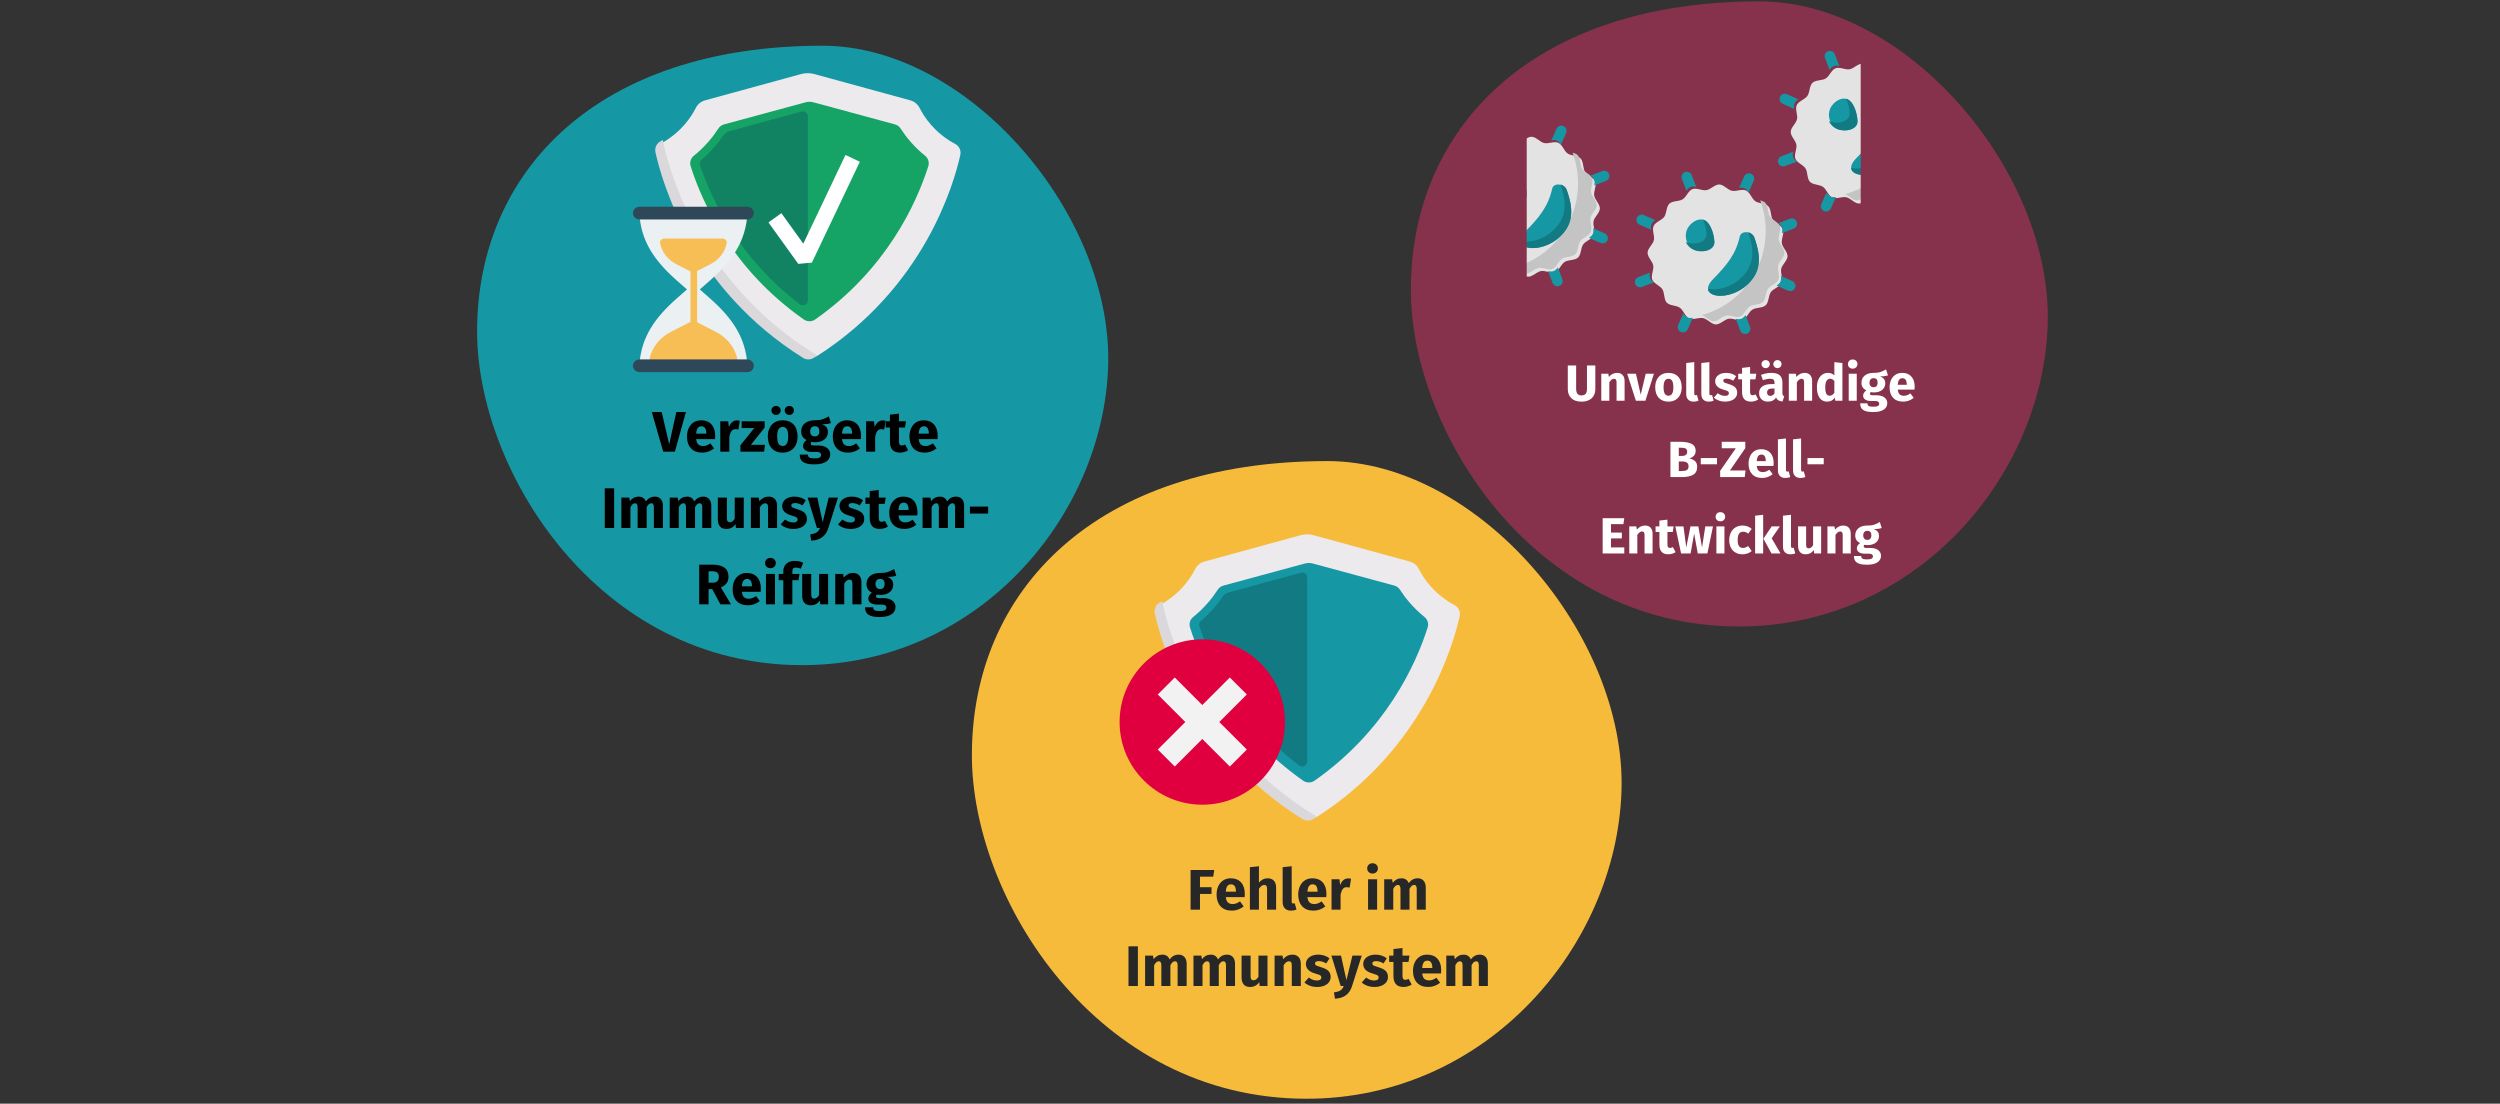 <?xml version="1.0" encoding="UTF-8"?>
<svg width="786px" height="347px" viewBox="0 0 786 347" version="1.1" xmlns="http://www.w3.org/2000/svg" xmlns:xlink="http://www.w3.org/1999/xlink">
    <rect x="0" y="0" width="786" height="347" fill="#333333" stroke="none"/>
    <title>antikoerpermangel-ursachen</title>
    <g id="Page-1" stroke="none" stroke-width="1" fill="none" fill-rule="evenodd">
        <g id="vorlage" transform="translate(-135, -6454)">
            <g id="antikoerpermangel-ursachen" transform="translate(135, 6454)">
                <rect id="Rectangle" x="0" y="0" width="786" height="346.964"></rect>
                <g id="Group" transform="translate(443.574, 0.429)">
                    <path d="M103.149,196.535 C158.881,196.535 198.661,149.395 200.221,101.695 C201.782,53.995 156.292,0 109.581,0 C37.955,0 0,39.972 0,90.653 C0,134.736 38.252,196.535 103.149,196.535 Z" id="Oval-Copy-4-2" fill="#87324C" fill-rule="nonzero"></path>
                    <g id="Unvollständige-B-Zel" transform="translate(49.341, 112.595)" fill="#FFFFFF" fill-rule="nonzero">
                        <path d="M8.656,9.296 C8.656,10.053 8.493,10.731 8.168,11.328 C7.843,11.925 7.355,12.395 6.704,12.736 C6.053,13.077 5.259,13.248 4.32,13.248 C2.912,13.248 1.84,12.891 1.104,12.176 C0.368,11.461 0,10.501 0,9.296 L0,1.888 L2.624,1.888 L2.624,9.184 C2.624,9.899 2.76,10.429 3.032,10.776 C3.304,11.123 3.733,11.296 4.32,11.296 C4.917,11.296 5.352,11.123 5.624,10.776 C5.896,10.429 6.032,9.899 6.032,9.184 L6.032,1.888 L8.656,1.888 L8.656,9.296 Z" id="Path"></path>
                        <path d="M15.504,4.208 C16.24,4.208 16.816,4.432 17.232,4.88 C17.648,5.328 17.856,5.957 17.856,6.768 L17.856,12.976 L15.328,12.976 L15.328,7.2 C15.328,6.773 15.261,6.477 15.128,6.312 C14.995,6.147 14.795,6.064 14.528,6.064 C14.016,6.064 13.525,6.432 13.056,7.168 L13.056,12.976 L10.528,12.976 L10.528,4.48 L12.736,4.48 L12.912,5.488 C13.275,5.061 13.667,4.741 14.088,4.528 C14.509,4.315 14.981,4.208 15.504,4.208 Z" id="Path"></path>
                        <polygon id="Path" points="27.072 4.48 24.4 12.976 21.408 12.976 18.672 4.48 21.424 4.48 22.928 11.056 24.496 4.48"></polygon>
                        <path d="M31.648,4.208 C32.949,4.208 33.968,4.605 34.704,5.4 C35.44,6.195 35.808,7.307 35.808,8.736 C35.808,9.643 35.64,10.435 35.304,11.112 C34.968,11.789 34.488,12.315 33.864,12.688 C33.24,13.061 32.501,13.248 31.648,13.248 C30.357,13.248 29.341,12.851 28.6,12.056 C27.859,11.261 27.488,10.149 27.488,8.72 C27.488,7.813 27.656,7.021 27.992,6.344 C28.328,5.667 28.808,5.141 29.432,4.768 C30.056,4.395 30.795,4.208 31.648,4.208 Z M31.648,6.064 C31.136,6.064 30.752,6.28 30.496,6.712 C30.24,7.144 30.112,7.813 30.112,8.72 C30.112,9.648 30.237,10.325 30.488,10.752 C30.739,11.179 31.125,11.392 31.648,11.392 C32.16,11.392 32.544,11.176 32.8,10.744 C33.056,10.312 33.184,9.643 33.184,8.736 C33.184,7.808 33.059,7.131 32.808,6.704 C32.557,6.277 32.171,6.064 31.648,6.064 Z" id="Shape"></path>
                        <path d="M39.568,13.248 C38.832,13.248 38.259,13.037 37.848,12.616 C37.437,12.195 37.232,11.595 37.232,10.816 L37.232,1.104 L39.76,0.832 L39.76,10.72 C39.76,11.072 39.904,11.248 40.192,11.248 C40.341,11.248 40.48,11.221 40.608,11.168 L41.104,12.96 C40.645,13.152 40.133,13.248 39.568,13.248 Z" id="Path"></path>
                        <path d="M44.32,13.248 C43.584,13.248 43.011,13.037 42.6,12.616 C42.189,12.195 41.984,11.595 41.984,10.816 L41.984,1.104 L44.512,0.832 L44.512,10.72 C44.512,11.072 44.656,11.248 44.944,11.248 C45.093,11.248 45.232,11.221 45.36,11.168 L45.856,12.96 C45.397,13.152 44.885,13.248 44.32,13.248 Z" id="Path"></path>
                        <path d="M49.808,4.208 C50.416,4.208 50.987,4.299 51.52,4.48 C52.053,4.661 52.523,4.917 52.928,5.248 L52,6.672 C51.307,6.235 50.608,6.016 49.904,6.016 C49.573,6.016 49.32,6.072 49.144,6.184 C48.968,6.296 48.88,6.453 48.88,6.656 C48.88,6.816 48.92,6.947 49,7.048 C49.08,7.149 49.243,7.253 49.488,7.36 C49.733,7.467 50.112,7.595 50.624,7.744 C51.509,8 52.168,8.333 52.6,8.744 C53.032,9.155 53.248,9.723 53.248,10.448 C53.248,11.024 53.083,11.523 52.752,11.944 C52.421,12.365 51.968,12.688 51.392,12.912 C50.816,13.136 50.176,13.248 49.472,13.248 C48.757,13.248 48.093,13.136 47.48,12.912 C46.867,12.688 46.347,12.379 45.92,11.984 L47.152,10.608 C47.867,11.163 48.619,11.44 49.408,11.44 C49.792,11.44 50.093,11.371 50.312,11.232 C50.531,11.093 50.64,10.896 50.64,10.64 C50.64,10.437 50.597,10.277 50.512,10.16 C50.427,10.043 50.261,9.933 50.016,9.832 C49.771,9.731 49.381,9.605 48.848,9.456 C48.005,9.211 47.376,8.869 46.96,8.432 C46.544,7.995 46.336,7.451 46.336,6.8 C46.336,6.309 46.477,5.869 46.76,5.48 C47.043,5.091 47.448,4.781 47.976,4.552 C48.504,4.323 49.115,4.208 49.808,4.208 Z" id="Path"></path>
                        <path d="M59.872,12.576 C59.563,12.789 59.203,12.955 58.792,13.072 C58.381,13.189 57.973,13.248 57.568,13.248 C55.712,13.237 54.784,12.213 54.784,10.176 L54.784,6.24 L53.584,6.24 L53.584,4.48 L54.784,4.48 L54.784,2.64 L57.312,2.352 L57.312,4.48 L59.264,4.48 L58.992,6.24 L57.312,6.24 L57.312,10.144 C57.312,10.539 57.376,10.821 57.504,10.992 C57.632,11.163 57.835,11.248 58.112,11.248 C58.4,11.248 58.704,11.157 59.024,10.976 L59.872,12.576 Z" id="Path"></path>
                        <path d="M67.472,10.512 C67.472,10.832 67.517,11.067 67.608,11.216 C67.699,11.365 67.845,11.477 68.048,11.552 L67.52,13.2 C66.997,13.157 66.571,13.043 66.24,12.856 C65.909,12.669 65.653,12.373 65.472,11.968 C64.917,12.821 64.064,13.248 62.912,13.248 C62.069,13.248 61.397,13.003 60.896,12.512 C60.395,12.021 60.144,11.381 60.144,10.592 C60.144,9.664 60.485,8.955 61.168,8.464 C61.851,7.973 62.837,7.728 64.128,7.728 L64.992,7.728 L64.992,7.36 C64.992,6.859 64.885,6.515 64.672,6.328 C64.459,6.141 64.085,6.048 63.552,6.048 C63.275,6.048 62.939,6.088 62.544,6.168 C62.149,6.248 61.744,6.357 61.328,6.496 L60.752,4.832 C61.285,4.629 61.832,4.475 62.392,4.368 C62.952,4.261 63.472,4.208 63.952,4.208 C65.168,4.208 66.059,4.459 66.624,4.96 C67.189,5.461 67.472,6.213 67.472,7.216 L67.472,10.512 Z M63.648,11.44 C64.224,11.44 64.672,11.168 64.992,10.624 L64.992,9.12 L64.368,9.12 C63.792,9.12 63.363,9.221 63.08,9.424 C62.797,9.627 62.656,9.941 62.656,10.368 C62.656,10.709 62.744,10.973 62.92,11.16 C63.096,11.347 63.339,11.44 63.648,11.44 Z M62.208,0.192 C62.571,0.192 62.877,0.315 63.128,0.56 C63.379,0.805 63.504,1.104 63.504,1.456 C63.504,1.808 63.379,2.107 63.128,2.352 C62.877,2.597 62.571,2.72 62.208,2.72 C61.845,2.72 61.539,2.597 61.288,2.352 C61.037,2.107 60.912,1.808 60.912,1.456 C60.912,1.104 61.037,0.805 61.288,0.56 C61.539,0.315 61.845,0.192 62.208,0.192 Z M65.904,0.192 C66.277,0.192 66.587,0.315 66.832,0.56 C67.077,0.805 67.2,1.104 67.2,1.456 C67.2,1.808 67.077,2.107 66.832,2.352 C66.587,2.597 66.277,2.72 65.904,2.72 C65.552,2.72 65.251,2.597 65,2.352 C64.749,2.107 64.624,1.808 64.624,1.456 C64.624,1.104 64.749,0.805 65,0.56 C65.251,0.315 65.552,0.192 65.904,0.192 Z" id="Shape"></path>
                        <path d="M74.464,4.208 C75.2,4.208 75.776,4.432 76.192,4.88 C76.608,5.328 76.816,5.957 76.816,6.768 L76.816,12.976 L74.288,12.976 L74.288,7.2 C74.288,6.773 74.221,6.477 74.088,6.312 C73.955,6.147 73.755,6.064 73.488,6.064 C72.976,6.064 72.485,6.432 72.016,7.168 L72.016,12.976 L69.488,12.976 L69.488,4.48 L71.696,4.48 L71.872,5.488 C72.235,5.061 72.627,4.741 73.048,4.528 C73.469,4.315 73.941,4.208 74.464,4.208 Z" id="Path"></path>
                        <path d="M86.336,1.104 L86.336,12.976 L84.096,12.976 L83.968,11.984 C83.371,12.827 82.565,13.248 81.552,13.248 C80.496,13.248 79.693,12.843 79.144,12.032 C78.595,11.221 78.32,10.112 78.32,8.704 C78.32,7.84 78.464,7.067 78.752,6.384 C79.04,5.701 79.448,5.168 79.976,4.784 C80.504,4.4 81.109,4.208 81.792,4.208 C82.603,4.208 83.275,4.475 83.808,5.008 L83.808,0.832 L86.336,1.104 Z M82.336,11.392 C82.923,11.392 83.413,11.072 83.808,10.432 L83.808,6.768 C83.605,6.523 83.4,6.341 83.192,6.224 C82.984,6.107 82.747,6.048 82.48,6.048 C82.011,6.048 81.637,6.267 81.36,6.704 C81.083,7.141 80.944,7.813 80.944,8.72 C80.944,9.712 81.064,10.405 81.304,10.8 C81.544,11.195 81.888,11.392 82.336,11.392 Z" id="Shape"></path>
                        <path d="M90.848,4.48 L90.848,12.976 L88.32,12.976 L88.32,4.48 L90.848,4.48 Z M89.568,0 C90.005,0 90.365,0.136 90.648,0.408 C90.931,0.68 91.072,1.024 91.072,1.44 C91.072,1.856 90.931,2.2 90.648,2.472 C90.365,2.744 90.005,2.88 89.568,2.88 C89.131,2.88 88.773,2.744 88.496,2.472 C88.219,2.2 88.08,1.856 88.08,1.44 C88.08,1.024 88.219,0.68 88.496,0.408 C88.773,0.136 89.131,0 89.568,0 Z" id="Shape"></path>
                        <path d="M100.656,4.976 C100.101,5.2 99.285,5.312 98.208,5.312 C98.763,5.547 99.168,5.835 99.424,6.176 C99.68,6.517 99.808,6.96 99.808,7.504 C99.808,8.048 99.664,8.536 99.376,8.968 C99.088,9.4 98.675,9.739 98.136,9.984 C97.597,10.229 96.965,10.352 96.24,10.352 C95.899,10.352 95.573,10.32 95.264,10.256 C95.179,10.299 95.112,10.365 95.064,10.456 C95.016,10.547 94.992,10.64 94.992,10.736 C94.992,10.896 95.053,11.021 95.176,11.112 C95.299,11.203 95.547,11.248 95.92,11.248 L97.2,11.248 C97.851,11.248 98.421,11.355 98.912,11.568 C99.403,11.781 99.781,12.075 100.048,12.448 C100.315,12.821 100.448,13.243 100.448,13.712 C100.448,14.597 100.067,15.288 99.304,15.784 C98.541,16.28 97.44,16.528 96,16.528 C94.965,16.528 94.149,16.419 93.552,16.2 C92.955,15.981 92.536,15.675 92.296,15.28 C92.056,14.885 91.936,14.389 91.936,13.792 L94.208,13.792 C94.208,14.048 94.259,14.251 94.36,14.4 C94.461,14.549 94.645,14.661 94.912,14.736 C95.179,14.811 95.563,14.848 96.064,14.848 C96.757,14.848 97.237,14.765 97.504,14.6 C97.771,14.435 97.904,14.197 97.904,13.888 C97.904,13.632 97.803,13.429 97.6,13.28 C97.397,13.131 97.093,13.056 96.688,13.056 L95.456,13.056 C94.581,13.056 93.928,12.899 93.496,12.584 C93.064,12.269 92.848,11.867 92.848,11.376 C92.848,11.067 92.939,10.765 93.12,10.472 C93.301,10.179 93.547,9.936 93.856,9.744 C93.323,9.456 92.936,9.117 92.696,8.728 C92.456,8.339 92.336,7.867 92.336,7.312 C92.336,6.363 92.677,5.608 93.36,5.048 C94.043,4.488 94.944,4.208 96.064,4.208 C96.917,4.229 97.64,4.144 98.232,3.952 C98.824,3.76 99.435,3.477 100.064,3.104 L100.656,4.976 Z M96.128,5.872 C95.733,5.872 95.421,5.997 95.192,6.248 C94.963,6.499 94.848,6.843 94.848,7.28 C94.848,7.739 94.963,8.093 95.192,8.344 C95.421,8.595 95.733,8.72 96.128,8.72 C96.544,8.72 96.861,8.597 97.08,8.352 C97.299,8.107 97.408,7.739 97.408,7.248 C97.408,6.331 96.981,5.872 96.128,5.872 Z" id="Shape"></path>
                        <path d="M109.056,8.56 C109.056,8.912 109.04,9.216 109.008,9.472 L103.744,9.472 C103.829,10.187 104.032,10.688 104.352,10.976 C104.672,11.264 105.115,11.408 105.68,11.408 C106.021,11.408 106.352,11.347 106.672,11.224 C106.992,11.101 107.339,10.912 107.712,10.656 L108.752,12.064 C107.76,12.853 106.656,13.248 105.44,13.248 C104.064,13.248 103.008,12.843 102.272,12.032 C101.536,11.221 101.168,10.133 101.168,8.768 C101.168,7.904 101.323,7.128 101.632,6.44 C101.941,5.752 102.395,5.208 102.992,4.808 C103.589,4.408 104.304,4.208 105.136,4.208 C106.363,4.208 107.323,4.592 108.016,5.36 C108.709,6.128 109.056,7.195 109.056,8.56 Z M106.576,7.84 C106.555,6.539 106.096,5.888 105.2,5.888 C104.763,5.888 104.424,6.048 104.184,6.368 C103.944,6.688 103.797,7.216 103.744,7.952 L106.576,7.952 L106.576,7.84 Z" id="Shape"></path>
                        <path d="M38.176,31.104 C38.912,31.243 39.512,31.515 39.976,31.92 C40.44,32.325 40.672,32.933 40.672,33.744 C40.672,34.928 40.248,35.763 39.4,36.248 C38.552,36.733 37.365,36.976 35.84,36.976 L32.272,36.976 L32.272,25.888 L35.408,25.888 C36.965,25.888 38.155,26.109 38.976,26.552 C39.797,26.995 40.208,27.717 40.208,28.72 C40.208,29.371 40.013,29.896 39.624,30.296 C39.235,30.696 38.752,30.965 38.176,31.104 Z M34.896,27.744 L34.896,30.32 L35.872,30.32 C36.981,30.32 37.536,29.872 37.536,28.976 C37.536,28.528 37.387,28.211 37.088,28.024 C36.789,27.837 36.315,27.744 35.664,27.744 L34.896,27.744 Z M35.856,35.072 C36.549,35.072 37.075,34.968 37.432,34.76 C37.789,34.552 37.968,34.165 37.968,33.6 C37.968,32.576 37.328,32.064 36.048,32.064 L34.896,32.064 L34.896,35.072 L35.856,35.072 Z" id="Shape"></path>
                        <polygon id="Path" points="41.808 32.944 41.808 30.992 46.912 30.992 46.912 32.944"></polygon>
                        <polygon id="Path" points="55.808 25.888 55.808 27.872 50.992 34.88 55.888 34.88 55.632 36.976 47.904 36.976 47.904 35.008 52.816 27.92 48.4 27.92 48.4 25.888"></polygon>
                        <path d="M64.72,32.56 C64.72,32.912 64.704,33.216 64.672,33.472 L59.408,33.472 C59.493,34.187 59.696,34.688 60.016,34.976 C60.336,35.264 60.779,35.408 61.344,35.408 C61.685,35.408 62.016,35.347 62.336,35.224 C62.656,35.101 63.003,34.912 63.376,34.656 L64.416,36.064 C63.424,36.853 62.32,37.248 61.104,37.248 C59.728,37.248 58.672,36.843 57.936,36.032 C57.2,35.221 56.832,34.133 56.832,32.768 C56.832,31.904 56.987,31.128 57.296,30.44 C57.605,29.752 58.059,29.208 58.656,28.808 C59.253,28.408 59.968,28.208 60.8,28.208 C62.027,28.208 62.987,28.592 63.68,29.36 C64.373,30.128 64.72,31.195 64.72,32.56 Z M62.24,31.84 C62.219,30.539 61.76,29.888 60.864,29.888 C60.427,29.888 60.088,30.048 59.848,30.368 C59.608,30.688 59.461,31.216 59.408,31.952 L62.24,31.952 L62.24,31.84 Z" id="Shape"></path>
                        <path d="M68.4,37.248 C67.664,37.248 67.091,37.037 66.68,36.616 C66.269,36.195 66.064,35.595 66.064,34.816 L66.064,25.104 L68.592,24.832 L68.592,34.72 C68.592,35.072 68.736,35.248 69.024,35.248 C69.173,35.248 69.312,35.221 69.44,35.168 L69.936,36.96 C69.477,37.152 68.965,37.248 68.4,37.248 Z" id="Path"></path>
                        <path d="M73.152,37.248 C72.416,37.248 71.843,37.037 71.432,36.616 C71.021,36.195 70.816,35.595 70.816,34.816 L70.816,25.104 L73.344,24.832 L73.344,34.72 C73.344,35.072 73.488,35.248 73.776,35.248 C73.925,35.248 74.064,35.221 74.192,35.168 L74.688,36.96 C74.229,37.152 73.717,37.248 73.152,37.248 Z" id="Path"></path>
                        <polygon id="Path" points="75.36 32.944 75.36 30.992 80.464 30.992 80.464 32.944"></polygon>
                        <polygon id="Path" points="17.76 49.888 17.488 51.76 13.584 51.76 13.584 54.416 16.992 54.416 16.992 56.256 13.584 56.256 13.584 59.088 17.76 59.088 17.76 60.976 10.96 60.976 10.96 49.888"></polygon>
                        <path d="M24.304,52.208 C25.04,52.208 25.616,52.432 26.032,52.88 C26.448,53.328 26.656,53.957 26.656,54.768 L26.656,60.976 L24.128,60.976 L24.128,55.2 C24.128,54.773 24.061,54.477 23.928,54.312 C23.795,54.147 23.595,54.064 23.328,54.064 C22.816,54.064 22.325,54.432 21.856,55.168 L21.856,60.976 L19.328,60.976 L19.328,52.48 L21.536,52.48 L21.712,53.488 C22.075,53.061 22.467,52.741 22.888,52.528 C23.309,52.315 23.781,52.208 24.304,52.208 Z" id="Path"></path>
                        <path d="M33.888,60.576 C33.579,60.789 33.219,60.955 32.808,61.072 C32.397,61.189 31.989,61.248 31.584,61.248 C29.728,61.237 28.8,60.213 28.8,58.176 L28.8,54.24 L27.6,54.24 L27.6,52.48 L28.8,52.48 L28.8,50.64 L31.328,50.352 L31.328,52.48 L33.28,52.48 L33.008,54.24 L31.328,54.24 L31.328,58.144 C31.328,58.539 31.392,58.821 31.52,58.992 C31.648,59.163 31.851,59.248 32.128,59.248 C32.416,59.248 32.72,59.157 33.04,58.976 L33.888,60.576 Z" id="Path"></path>
                        <polygon id="Path" points="45.648 52.48 43.888 60.976 40.864 60.976 39.728 54.736 38.608 60.976 35.616 60.976 33.808 52.48 36.368 52.48 37.248 59.088 38.576 52.48 41.04 52.48 42.208 59.088 43.232 52.48"></polygon>
                        <path d="M49.248,52.48 L49.248,60.976 L46.72,60.976 L46.72,52.48 L49.248,52.48 Z M47.968,48 C48.405,48 48.765,48.136 49.048,48.408 C49.331,48.68 49.472,49.024 49.472,49.44 C49.472,49.856 49.331,50.2 49.048,50.472 C48.765,50.744 48.405,50.88 47.968,50.88 C47.531,50.88 47.173,50.744 46.896,50.472 C46.619,50.2 46.48,49.856 46.48,49.44 C46.48,49.024 46.619,48.68 46.896,48.408 C47.173,48.136 47.531,48 47.968,48 Z" id="Shape"></path>
                        <path d="M54.912,52.208 C55.499,52.208 56.027,52.293 56.496,52.464 C56.965,52.635 57.408,52.896 57.824,53.248 L56.736,54.752 C56.203,54.347 55.664,54.144 55.12,54.144 C54.555,54.144 54.128,54.352 53.84,54.768 C53.552,55.184 53.408,55.856 53.408,56.784 C53.408,57.68 53.552,58.315 53.84,58.688 C54.128,59.061 54.544,59.248 55.088,59.248 C55.376,59.248 55.637,59.203 55.872,59.112 C56.107,59.021 56.389,58.875 56.72,58.672 L57.824,60.24 C56.981,60.912 56.027,61.248 54.96,61.248 C54.096,61.248 53.349,61.064 52.72,60.696 C52.091,60.328 51.605,59.811 51.264,59.144 C50.923,58.477 50.752,57.696 50.752,56.8 C50.752,55.904 50.923,55.109 51.264,54.416 C51.605,53.723 52.091,53.181 52.72,52.792 C53.349,52.403 54.08,52.208 54.912,52.208 Z" id="Path"></path>
                        <path d="M61.424,48.832 L61.424,60.976 L58.896,60.976 L58.896,49.104 L61.424,48.832 Z M66.672,52.48 L64.096,56.208 L66.88,60.976 L64.032,60.976 L61.504,56.336 L64.096,52.48 L66.672,52.48 Z" id="Shape"></path>
                        <path d="M69.984,61.248 C69.248,61.248 68.675,61.037 68.264,60.616 C67.853,60.195 67.648,59.595 67.648,58.816 L67.648,49.104 L70.176,48.832 L70.176,58.72 C70.176,59.072 70.32,59.248 70.608,59.248 C70.757,59.248 70.896,59.221 71.024,59.168 L71.52,60.96 C71.061,61.152 70.549,61.248 69.984,61.248 Z" id="Path"></path>
                        <path d="M79.648,60.976 L77.456,60.976 L77.344,59.904 C76.725,60.8 75.867,61.248 74.768,61.248 C73.989,61.248 73.4,61.013 73,60.544 C72.6,60.075 72.4,59.419 72.4,58.576 L72.4,52.48 L74.928,52.48 L74.928,58.256 C74.928,58.672 74.995,58.963 75.128,59.128 C75.261,59.293 75.467,59.376 75.744,59.376 C76.277,59.376 76.736,59.045 77.12,58.384 L77.12,52.48 L79.648,52.48 L79.648,60.976 Z" id="Path"></path>
                        <path d="M86.608,52.208 C87.344,52.208 87.92,52.432 88.336,52.88 C88.752,53.328 88.96,53.957 88.96,54.768 L88.96,60.976 L86.432,60.976 L86.432,55.2 C86.432,54.773 86.365,54.477 86.232,54.312 C86.099,54.147 85.899,54.064 85.632,54.064 C85.12,54.064 84.629,54.432 84.16,55.168 L84.16,60.976 L81.632,60.976 L81.632,52.48 L83.84,52.48 L84.016,53.488 C84.379,53.061 84.771,52.741 85.192,52.528 C85.613,52.315 86.085,52.208 86.608,52.208 Z" id="Path"></path>
                        <path d="M98.688,52.976 C98.133,53.2 97.317,53.312 96.24,53.312 C96.795,53.547 97.2,53.835 97.456,54.176 C97.712,54.517 97.84,54.96 97.84,55.504 C97.84,56.048 97.696,56.536 97.408,56.968 C97.12,57.4 96.707,57.739 96.168,57.984 C95.629,58.229 94.997,58.352 94.272,58.352 C93.931,58.352 93.605,58.32 93.296,58.256 C93.211,58.299 93.144,58.365 93.096,58.456 C93.048,58.547 93.024,58.64 93.024,58.736 C93.024,58.896 93.085,59.021 93.208,59.112 C93.331,59.203 93.579,59.248 93.952,59.248 L95.232,59.248 C95.883,59.248 96.453,59.355 96.944,59.568 C97.435,59.781 97.813,60.075 98.08,60.448 C98.347,60.821 98.48,61.243 98.48,61.712 C98.48,62.597 98.099,63.288 97.336,63.784 C96.573,64.28 95.472,64.528 94.032,64.528 C92.997,64.528 92.181,64.419 91.584,64.2 C90.987,63.981 90.568,63.675 90.328,63.28 C90.088,62.885 89.968,62.389 89.968,61.792 L92.24,61.792 C92.24,62.048 92.291,62.251 92.392,62.4 C92.493,62.549 92.677,62.661 92.944,62.736 C93.211,62.811 93.595,62.848 94.096,62.848 C94.789,62.848 95.269,62.765 95.536,62.6 C95.803,62.435 95.936,62.197 95.936,61.888 C95.936,61.632 95.835,61.429 95.632,61.28 C95.429,61.131 95.125,61.056 94.72,61.056 L93.488,61.056 C92.613,61.056 91.96,60.899 91.528,60.584 C91.096,60.269 90.88,59.867 90.88,59.376 C90.88,59.067 90.971,58.765 91.152,58.472 C91.333,58.179 91.579,57.936 91.888,57.744 C91.355,57.456 90.968,57.117 90.728,56.728 C90.488,56.339 90.368,55.867 90.368,55.312 C90.368,54.363 90.709,53.608 91.392,53.048 C92.075,52.488 92.976,52.208 94.096,52.208 C94.949,52.229 95.672,52.144 96.264,51.952 C96.856,51.76 97.467,51.477 98.096,51.104 L98.688,52.976 Z M94.16,53.872 C93.765,53.872 93.453,53.997 93.224,54.248 C92.995,54.499 92.88,54.843 92.88,55.28 C92.88,55.739 92.995,56.093 93.224,56.344 C93.453,56.595 93.765,56.72 94.16,56.72 C94.576,56.72 94.893,56.597 95.112,56.352 C95.331,56.107 95.44,55.739 95.44,55.248 C95.44,54.331 95.013,53.872 94.16,53.872 Z" id="Shape"></path>
                    </g>
                    <g id="illu" transform="translate(7.426, 14.571)">
                        <g id="white-blood-cell" transform="translate(108, 1)" fill-rule="nonzero">
                            <path d="M46.105,34.935 C45.529,36.232 43.552,36.714 42.765,37.832 C41.954,38.985 42.158,41.005 41.159,41.953 C40.143,42.918 38.132,42.606 36.962,43.344 C35.782,44.089 35.196,46.035 33.898,46.534 C32.601,47.033 30.862,45.981 29.487,46.219 C28.123,46.456 26.84,48.035 25.439,47.999 C24.063,47.965 22.861,46.328 21.486,46.017 C20.152,45.715 18.362,46.682 17.065,46.105 C15.768,45.529 15.286,43.552 14.168,42.765 C13.015,41.953 10.995,42.158 10.047,41.159 C9.082,40.143 9.394,38.132 8.656,36.961 C7.911,35.782 5.965,35.196 5.466,33.898 C4.967,32.601 6.019,30.862 5.781,29.487 C5.544,28.123 3.965,26.84 4.001,25.439 C4.035,24.062 5.672,22.861 5.983,21.486 C6.285,20.152 5.318,18.362 5.895,17.065 C6.471,15.768 8.448,15.286 9.235,14.167 C10.047,13.015 9.842,10.995 10.841,10.047 C11.857,9.082 13.868,9.394 15.039,8.655 C16.218,7.911 16.804,5.965 18.102,5.466 C19.399,4.967 21.138,6.019 22.513,5.78 C23.877,5.544 25.16,3.965 26.561,4.001 C27.938,4.035 29.139,5.671 30.514,5.983 C31.848,6.285 33.638,5.318 34.935,5.895 C36.232,6.471 36.714,8.448 37.833,9.235 C38.985,10.046 41.005,9.842 41.953,10.841 C42.918,11.857 42.606,13.868 43.345,15.038 C44.089,16.218 46.035,16.804 46.534,18.102 C47.033,19.399 45.981,21.138 46.22,22.513 C46.456,23.877 48.035,25.16 47.999,26.561 C47.965,27.937 46.329,29.139 46.017,30.514 C45.715,31.848 46.682,33.638 46.105,34.935 L46.105,34.935 Z" id="Path" fill="#E3E3E3"></path>
                            <path d="M45.044,29.492 C45.352,28.116 46.966,26.912 46.999,25.534 C47.034,24.132 45.477,22.846 45.244,21.481 C45.009,20.105 46.047,18.363 45.554,17.064 C45.063,15.765 43.142,15.179 42.408,13.997 C41.68,12.825 41.987,10.812 41.035,9.794 C40.637,9.368 40.045,9.161 39.41,9 C40.524,11.996 41.135,15.242 41.135,18.634 C41.135,31.339 32.581,42.017 21,45.056 C22.293,45.448 23.44,46.966 24.747,46.999 C26.128,47.035 27.395,45.454 28.74,45.217 C30.096,44.978 31.811,46.032 33.091,45.533 C34.37,45.033 34.948,43.084 36.112,42.339 C37.267,41.599 39.25,41.911 40.253,40.945 C41.237,39.996 41.036,37.973 41.836,36.82 C42.613,35.7 44.562,35.218 45.131,33.919 C45.7,32.62 44.746,30.828 45.044,29.492 L45.044,29.492 Z" id="Path" fill="#C4C4C4"></path>
                            <path d="M32.984,20.38 C33.451,18.271 36.868,18.722 37.571,20.768 C38.619,23.816 40.263,28.768 37.398,33.12 C31.787,41.646 18.449,40.037 24.575,33.785 C28.805,29.467 31.732,26.025 32.984,20.38 Z" id="Path" fill="#1598A4"></path>
                            <path d="M37.571,20.678 C37.271,19.803 36.479,19.219 35.633,19 C36.678,22.083 38.097,26.851 35.34,31.061 C32.057,36.074 26.127,37.6 23,36.745 C23.141,40.292 32.83,40.065 37.398,33.091 C40.263,28.718 38.619,23.742 37.571,20.678 L37.571,20.678 Z" id="Path" fill="#117A83"></path>
                            <path d="M24.998,22.089 C25.103,24.759 21.165,25.63 18.793,24.545 C16.42,23.46 15.352,20.601 16.406,18.159 C17.46,15.717 20.644,13.959 22.611,15.703 C24.029,16.959 24.909,19.852 24.998,22.089 Z" id="Path" fill="#1598A4"></path>
                            <path d="M24.998,22.056 C24.905,19.794 23.982,16.868 22.495,15.597 C22.152,15.304 21.773,15.111 21.376,15 C22.064,16.394 22.475,18.142 22.535,19.611 C22.645,22.312 18.515,23.193 16.027,22.096 C16.018,22.092 16.009,22.087 16,22.083 C16.481,23.14 17.338,24.032 18.49,24.54 C20.978,25.638 25.108,24.756 24.998,22.056 Z" id="Path" fill="#117A83"></path>
                            <g id="Group" fill="#1598A4">
                                <path d="M34.515,5.214 C35.037,5.446 35.428,5.902 35.781,6.417 L37.383,2.813 C37.752,1.982 37.378,1.01 36.548,0.641 C35.717,0.272 34.745,0.646 34.376,1.476 L32.774,5.081 C33.393,4.998 33.994,4.982 34.515,5.214 L34.515,5.214 Z" id="Path"></path>
                                <path d="M46.219,17.531 C46.423,18.059 46.371,18.66 46.252,19.281 L49.945,17.86 C50.793,17.534 51.216,16.582 50.89,15.734 C50.564,14.886 49.612,14.463 48.764,14.789 L45.071,16.209 C45.574,16.59 46.016,17.002 46.219,17.531 L46.219,17.531 Z" id="Path"></path>
                                <path d="M49.524,34.376 L45.919,32.774 C46.002,33.393 46.018,33.994 45.786,34.516 C45.554,35.037 45.098,35.428 44.583,35.781 L48.187,37.383 C49.018,37.752 49.99,37.378 50.359,36.548 C50.728,35.718 50.354,34.745 49.524,34.376 L49.524,34.376 Z" id="Path"></path>
                                <path d="M34.791,45.071 C34.41,45.575 33.998,46.016 33.47,46.219 C32.941,46.423 32.34,46.371 31.719,46.252 L33.14,49.945 C33.466,50.793 34.418,51.216 35.266,50.89 C36.114,50.564 36.537,49.612 36.211,48.764 L34.791,45.071 Z" id="Path"></path>
                                <path d="M16.485,45.786 C15.963,45.554 15.572,45.098 15.219,44.582 L13.617,48.187 C13.248,49.018 13.622,49.99 14.452,50.359 C15.283,50.728 16.255,50.354 16.624,49.524 L18.226,45.919 C17.607,46.002 17.006,46.018 16.485,45.786 L16.485,45.786 Z" id="Path"></path>
                                <path d="M4.781,33.469 C4.577,32.941 4.629,32.34 4.748,31.719 L1.055,33.14 C0.207,33.466 -0.216,34.418 0.11,35.266 C0.436,36.114 1.388,36.537 2.236,36.211 L5.929,34.791 C5.426,34.409 4.984,33.998 4.781,33.469 L4.781,33.469 Z" id="Path"></path>
                                <path d="M5.214,16.485 C5.446,15.963 5.902,15.572 6.418,15.219 L2.813,13.617 C1.982,13.248 1.01,13.622 0.641,14.452 C0.272,15.283 0.646,16.255 1.477,16.624 L5.081,18.226 C4.998,17.607 4.982,17.006 5.214,16.485 Z" id="Path"></path>
                                <path d="M16.209,5.929 C16.591,5.426 17.002,4.984 17.531,4.781 C18.059,4.577 18.66,4.629 19.281,4.748 L17.86,1.055 C17.534,0.207 16.582,-0.216 15.734,0.11 C14.886,0.436 14.463,1.388 14.789,2.236 L16.209,5.929 Z" id="Path"></path>
                            </g>
                        </g>
                        <polygon id="Rectangle" fill="#87324C" points="134 0 143.366 0 163 18.63 163 56 134 56"></polygon>
                        <g id="white-blood-cell" transform="translate(4, 24)" fill-rule="nonzero">
                            <path d="M46.105,34.935 C45.529,36.232 43.552,36.714 42.765,37.832 C41.954,38.985 42.158,41.005 41.159,41.953 C40.143,42.918 38.132,42.606 36.962,43.344 C35.782,44.089 35.196,46.035 33.898,46.534 C32.601,47.033 30.862,45.981 29.487,46.219 C28.123,46.456 26.84,48.035 25.439,47.999 C24.063,47.965 22.861,46.328 21.486,46.017 C20.152,45.715 18.362,46.682 17.065,46.105 C15.768,45.529 15.286,43.552 14.168,42.765 C13.015,41.953 10.995,42.158 10.047,41.159 C9.082,40.143 9.394,38.132 8.656,36.961 C7.911,35.782 5.965,35.196 5.466,33.898 C4.967,32.601 6.019,30.862 5.781,29.487 C5.544,28.123 3.965,26.84 4.001,25.439 C4.035,24.062 5.672,22.861 5.983,21.486 C6.285,20.152 5.318,18.362 5.895,17.065 C6.471,15.768 8.448,15.286 9.235,14.167 C10.047,13.015 9.842,10.995 10.841,10.047 C11.857,9.082 13.868,9.394 15.039,8.655 C16.218,7.911 16.804,5.965 18.102,5.466 C19.399,4.967 21.138,6.019 22.513,5.78 C23.877,5.544 25.16,3.965 26.561,4.001 C27.938,4.035 29.139,5.671 30.514,5.983 C31.848,6.285 33.638,5.318 34.935,5.895 C36.232,6.471 36.714,8.448 37.833,9.235 C38.985,10.046 41.005,9.842 41.953,10.841 C42.918,11.857 42.606,13.868 43.345,15.038 C44.089,16.218 46.035,16.804 46.534,18.102 C47.033,19.399 45.981,21.138 46.22,22.513 C46.456,23.877 48.035,25.16 47.999,26.561 C47.965,27.937 46.329,29.139 46.017,30.514 C45.715,31.848 46.682,33.638 46.105,34.935 L46.105,34.935 Z" id="Path" fill="#E3E3E3"></path>
                            <path d="M45.044,29.492 C45.352,28.116 46.966,26.912 46.999,25.534 C47.034,24.132 45.477,22.846 45.244,21.481 C45.009,20.105 46.047,18.363 45.554,17.064 C45.063,15.765 43.142,15.179 42.408,13.997 C41.68,12.825 41.987,10.812 41.035,9.794 C40.637,9.368 40.045,9.161 39.41,9 C40.524,11.996 41.135,15.242 41.135,18.634 C41.135,31.339 32.581,42.017 21,45.056 C22.293,45.448 23.44,46.966 24.747,46.999 C26.128,47.035 27.395,45.454 28.74,45.217 C30.096,44.978 31.811,46.032 33.091,45.533 C34.37,45.033 34.948,43.084 36.112,42.339 C37.267,41.599 39.25,41.911 40.253,40.945 C41.237,39.996 41.036,37.973 41.836,36.82 C42.613,35.7 44.562,35.218 45.131,33.919 C45.7,32.62 44.746,30.828 45.044,29.492 L45.044,29.492 Z" id="Path" fill="#C4C4C4"></path>
                            <path d="M32.984,20.38 C33.451,18.271 36.868,18.722 37.571,20.768 C38.619,23.816 40.263,28.768 37.398,33.12 C31.787,41.646 18.449,40.037 24.575,33.785 C28.805,29.467 31.732,26.025 32.984,20.38 Z" id="Path" fill="#1598A4"></path>
                            <path d="M37.571,20.678 C37.271,19.803 36.479,19.219 35.633,19 C36.678,22.083 38.097,26.851 35.34,31.061 C32.057,36.074 26.127,37.6 23,36.745 C23.141,40.292 32.83,40.065 37.398,33.091 C40.263,28.718 38.619,23.742 37.571,20.678 L37.571,20.678 Z" id="Path" fill="#117A83"></path>
                            <path d="M24.998,22.089 C25.103,24.759 21.165,25.63 18.793,24.545 C16.42,23.46 15.352,20.601 16.406,18.159 C17.46,15.717 20.644,13.959 22.611,15.703 C24.029,16.959 24.909,19.852 24.998,22.089 Z" id="Path" fill="#5B9ED6"></path>
                            <path d="M24.998,22.056 C24.905,19.794 23.982,16.868 22.495,15.597 C22.152,15.304 21.773,15.111 21.376,15 C22.064,16.394 22.475,18.142 22.535,19.611 C22.645,22.312 18.515,23.193 16.027,22.096 C16.018,22.092 16.009,22.087 16,22.083 C16.481,23.14 17.338,24.032 18.49,24.54 C20.978,25.638 25.108,24.756 24.998,22.056 Z" id="Path" fill="#4B82B0"></path>
                            <g id="Group" fill="#1598A4">
                                <path d="M34.515,5.214 C35.037,5.446 35.428,5.902 35.781,6.417 L37.383,2.813 C37.752,1.982 37.378,1.01 36.548,0.641 C35.717,0.272 34.745,0.646 34.376,1.476 L32.774,5.081 C33.393,4.998 33.994,4.982 34.515,5.214 L34.515,5.214 Z" id="Path"></path>
                                <path d="M46.219,17.531 C46.423,18.059 46.371,18.66 46.252,19.281 L49.945,17.86 C50.793,17.534 51.216,16.582 50.89,15.734 C50.564,14.886 49.612,14.463 48.764,14.789 L45.071,16.209 C45.574,16.59 46.016,17.002 46.219,17.531 L46.219,17.531 Z" id="Path"></path>
                                <path d="M49.524,34.376 L45.919,32.774 C46.002,33.393 46.018,33.994 45.786,34.516 C45.554,35.037 45.098,35.428 44.583,35.781 L48.187,37.383 C49.018,37.752 49.99,37.378 50.359,36.548 C50.728,35.718 50.354,34.745 49.524,34.376 L49.524,34.376 Z" id="Path"></path>
                                <path d="M34.791,45.071 C34.41,45.575 33.998,46.016 33.47,46.219 C32.941,46.423 32.34,46.371 31.719,46.252 L33.14,49.945 C33.466,50.793 34.418,51.216 35.266,50.89 C36.114,50.564 36.537,49.612 36.211,48.764 L34.791,45.071 Z" id="Path"></path>
                                <path d="M16.485,45.786 C15.963,45.554 15.572,45.098 15.219,44.582 L13.617,48.187 C13.248,49.018 13.622,49.99 14.452,50.359 C15.283,50.728 16.255,50.354 16.624,49.524 L18.226,45.919 C17.607,46.002 17.006,46.018 16.485,45.786 L16.485,45.786 Z" id="Path"></path>
                                <path d="M4.781,33.469 C4.577,32.941 4.629,32.34 4.748,31.719 L1.055,33.14 C0.207,33.466 -0.216,34.418 0.11,35.266 C0.436,36.114 1.388,36.537 2.236,36.211 L5.929,34.791 C5.426,34.409 4.984,33.998 4.781,33.469 L4.781,33.469 Z" id="Path"></path>
                                <path d="M5.214,16.485 C5.446,15.963 5.902,15.572 6.418,15.219 L2.813,13.617 C1.982,13.248 1.01,13.622 0.641,14.452 C0.272,15.283 0.646,16.255 1.477,16.624 L5.081,18.226 C4.998,17.607 4.982,17.006 5.214,16.485 Z" id="Path"></path>
                                <path d="M16.209,5.929 C16.591,5.426 17.002,4.984 17.531,4.781 C18.059,4.577 18.66,4.629 19.281,4.748 L17.86,1.055 C17.534,0.207 16.582,-0.216 15.734,0.11 C14.886,0.436 14.463,1.388 14.789,2.236 L16.209,5.929 Z" id="Path"></path>
                            </g>
                        </g>
                        <polygon id="Rectangle" fill="#87324C" transform="translate(14.5, 51) scale(-1, 1) translate(-14.5, -51) " points="0 23 9.366 23 29 41.63 29 79 0 79"></polygon>
                        <g id="white-blood-cell" transform="translate(63, 39)" fill-rule="nonzero">
                            <path d="M46.105,34.935 C45.529,36.232 43.552,36.714 42.765,37.832 C41.954,38.985 42.158,41.005 41.159,41.953 C40.143,42.918 38.132,42.606 36.962,43.344 C35.782,44.089 35.196,46.035 33.898,46.534 C32.601,47.033 30.862,45.981 29.487,46.219 C28.123,46.456 26.84,48.035 25.439,47.999 C24.063,47.965 22.861,46.328 21.486,46.017 C20.152,45.715 18.362,46.682 17.065,46.105 C15.768,45.529 15.286,43.552 14.168,42.765 C13.015,41.953 10.995,42.158 10.047,41.159 C9.082,40.143 9.394,38.132 8.656,36.961 C7.911,35.782 5.965,35.196 5.466,33.898 C4.967,32.601 6.019,30.862 5.781,29.487 C5.544,28.123 3.965,26.84 4.001,25.439 C4.035,24.062 5.672,22.861 5.983,21.486 C6.285,20.152 5.318,18.362 5.895,17.065 C6.471,15.768 8.448,15.286 9.235,14.167 C10.047,13.015 9.842,10.995 10.841,10.047 C11.857,9.082 13.868,9.394 15.039,8.655 C16.218,7.911 16.804,5.965 18.102,5.466 C19.399,4.967 21.138,6.019 22.513,5.78 C23.877,5.544 25.16,3.965 26.561,4.001 C27.938,4.035 29.139,5.671 30.514,5.983 C31.848,6.285 33.638,5.318 34.935,5.895 C36.232,6.471 36.714,8.448 37.833,9.235 C38.985,10.046 41.005,9.842 41.953,10.841 C42.918,11.857 42.606,13.868 43.345,15.038 C44.089,16.218 46.035,16.804 46.534,18.102 C47.033,19.399 45.981,21.138 46.22,22.513 C46.456,23.877 48.035,25.16 47.999,26.561 C47.965,27.937 46.329,29.139 46.017,30.514 C45.715,31.848 46.682,33.638 46.105,34.935 L46.105,34.935 Z" id="Path" fill="#E3E3E3"></path>
                            <path d="M45.044,29.492 C45.352,28.116 46.966,26.912 46.999,25.534 C47.034,24.132 45.477,22.846 45.244,21.481 C45.009,20.105 46.047,18.363 45.554,17.064 C45.063,15.765 43.142,15.179 42.408,13.997 C41.68,12.825 41.987,10.812 41.035,9.794 C40.637,9.368 40.045,9.161 39.41,9 C40.524,11.996 41.135,15.242 41.135,18.634 C41.135,31.339 32.581,42.017 21,45.056 C22.293,45.448 23.44,46.966 24.747,46.999 C26.128,47.035 27.395,45.454 28.74,45.217 C30.096,44.978 31.811,46.032 33.091,45.533 C34.37,45.033 34.948,43.084 36.112,42.339 C37.267,41.599 39.25,41.911 40.253,40.945 C41.237,39.996 41.036,37.973 41.836,36.82 C42.613,35.7 44.562,35.218 45.131,33.919 C45.7,32.62 44.746,30.828 45.044,29.492 L45.044,29.492 Z" id="Path" fill="#C4C4C4"></path>
                            <path d="M32.984,20.38 C33.451,18.271 36.868,18.722 37.571,20.768 C38.619,23.816 40.263,28.768 37.398,33.12 C31.787,41.646 18.449,40.037 24.575,33.785 C28.805,29.467 31.732,26.025 32.984,20.38 Z" id="Path" fill="#1598A4"></path>
                            <path d="M37.571,20.678 C37.271,19.803 36.479,19.219 35.633,19 C36.678,22.083 38.097,26.851 35.34,31.061 C32.057,36.074 26.127,37.6 23,36.745 C23.141,40.292 32.83,40.065 37.398,33.091 C40.263,28.718 38.619,23.742 37.571,20.678 L37.571,20.678 Z" id="Path" fill="#117A83"></path>
                            <path d="M24.998,22.089 C25.103,24.759 21.165,25.63 18.793,24.545 C16.42,23.46 15.352,20.601 16.406,18.159 C17.46,15.717 20.644,13.959 22.611,15.703 C24.029,16.959 24.909,19.852 24.998,22.089 Z" id="Path" fill="#1598A4"></path>
                            <path d="M24.998,22.056 C24.905,19.794 23.982,16.868 22.495,15.597 C22.152,15.304 21.773,15.111 21.376,15 C22.064,16.394 22.475,18.142 22.535,19.611 C22.645,22.312 18.515,23.193 16.027,22.096 C16.018,22.092 16.009,22.087 16,22.083 C16.481,23.14 17.338,24.032 18.49,24.54 C20.978,25.638 25.108,24.756 24.998,22.056 Z" id="Path" fill="#117A83"></path>
                            <g id="Group" fill="#1598A4">
                                <path d="M34.515,5.214 C35.037,5.446 35.428,5.902 35.781,6.417 L37.383,2.813 C37.752,1.982 37.378,1.01 36.548,0.641 C35.717,0.272 34.745,0.646 34.376,1.476 L32.774,5.081 C33.393,4.998 33.994,4.982 34.515,5.214 L34.515,5.214 Z" id="Path"></path>
                                <path d="M46.219,17.531 C46.423,18.059 46.371,18.66 46.252,19.281 L49.945,17.86 C50.793,17.534 51.216,16.582 50.89,15.734 C50.564,14.886 49.612,14.463 48.764,14.789 L45.071,16.209 C45.574,16.59 46.016,17.002 46.219,17.531 L46.219,17.531 Z" id="Path"></path>
                                <path d="M49.524,34.376 L45.919,32.774 C46.002,33.393 46.018,33.994 45.786,34.516 C45.554,35.037 45.098,35.428 44.583,35.781 L48.187,37.383 C49.018,37.752 49.99,37.378 50.359,36.548 C50.728,35.718 50.354,34.745 49.524,34.376 L49.524,34.376 Z" id="Path"></path>
                                <path d="M34.791,45.071 C34.41,45.575 33.998,46.016 33.47,46.219 C32.941,46.423 32.34,46.371 31.719,46.252 L33.14,49.945 C33.466,50.793 34.418,51.216 35.266,50.89 C36.114,50.564 36.537,49.612 36.211,48.764 L34.791,45.071 Z" id="Path"></path>
                                <path d="M16.485,45.786 C15.963,45.554 15.572,45.098 15.219,44.582 L13.617,48.187 C13.248,49.018 13.622,49.99 14.452,50.359 C15.283,50.728 16.255,50.354 16.624,49.524 L18.226,45.919 C17.607,46.002 17.006,46.018 16.485,45.786 L16.485,45.786 Z" id="Path"></path>
                                <path d="M4.781,33.469 C4.577,32.941 4.629,32.34 4.748,31.719 L1.055,33.14 C0.207,33.466 -0.216,34.418 0.11,35.266 C0.436,36.114 1.388,36.537 2.236,36.211 L5.929,34.791 C5.426,34.409 4.984,33.998 4.781,33.469 L4.781,33.469 Z" id="Path"></path>
                                <path d="M5.214,16.485 C5.446,15.963 5.902,15.572 6.418,15.219 L2.813,13.617 C1.982,13.248 1.01,13.622 0.641,14.452 C0.272,15.283 0.646,16.255 1.477,16.624 L5.081,18.226 C4.998,17.607 4.982,17.006 5.214,16.485 Z" id="Path"></path>
                                <path d="M16.209,5.929 C16.591,5.426 17.002,4.984 17.531,4.781 C18.059,4.577 18.66,4.629 19.281,4.748 L17.86,1.055 C17.534,0.207 16.582,-0.216 15.734,0.11 C14.886,0.436 14.463,1.388 14.789,2.236 L16.209,5.929 Z" id="Path"></path>
                            </g>
                        </g>
                    </g>
                </g>
                <g id="Group" transform="translate(305.557, 144.964)" fill-rule="nonzero">
                    <path d="M105.218,200.478 C162.068,200.478 202.646,152.392 204.238,103.734 C205.831,55.077 159.427,0 111.779,0 C38.716,0 0,40.774 0,92.471 C0,137.439 39.019,200.478 105.218,200.478 Z" id="Oval-Copy-4-4" fill="#F7BB3C"></path>
                    <g id="Fehler-im-Immunsyste" transform="translate(49.241, 126.438)" fill="#272727">
                        <polygon id="Path" points="19.521 14.598 19.521 2.124 26.955 2.124 26.649 4.23 22.473 4.23 22.473 7.542 26.109 7.542 26.109 9.648 22.473 9.648 22.473 14.598"></polygon>
                        <path d="M36.567,9.63 C36.567,10.026 36.549,10.368 36.513,10.656 L30.591,10.656 C30.687,11.46 30.915,12.024 31.275,12.348 C31.635,12.672 32.133,12.834 32.769,12.834 C33.153,12.834 33.525,12.765 33.885,12.627 C34.245,12.489 34.635,12.276 35.055,11.988 L36.225,13.572 C35.109,14.46 33.867,14.904 32.499,14.904 C30.951,14.904 29.763,14.448 28.935,13.536 C28.107,12.624 27.693,11.4 27.693,9.864 C27.693,8.892 27.867,8.019 28.215,7.245 C28.563,6.471 29.073,5.859 29.745,5.409 C30.417,4.959 31.221,4.734 32.157,4.734 C33.537,4.734 34.617,5.166 35.397,6.03 C36.177,6.894 36.567,8.094 36.567,9.63 Z M33.777,8.82 C33.753,7.356 33.237,6.624 32.229,6.624 C31.737,6.624 31.356,6.804 31.086,7.164 C30.816,7.524 30.651,8.118 30.591,8.946 L33.777,8.946 L33.777,8.82 Z" id="Shape"></path>
                        <path d="M43.767,4.734 C44.595,4.734 45.243,4.986 45.711,5.49 C46.179,5.994 46.413,6.702 46.413,7.614 L46.413,14.598 L43.569,14.598 L43.569,8.1 C43.569,7.62 43.491,7.287 43.335,7.101 C43.179,6.915 42.957,6.822 42.669,6.822 C42.093,6.822 41.541,7.23 41.013,8.046 L41.013,14.598 L38.169,14.598 L38.169,1.242 L41.013,0.954 L41.013,6.066 C41.409,5.622 41.829,5.289 42.273,5.067 C42.717,4.845 43.215,4.734 43.767,4.734 Z" id="Path"></path>
                        <path d="M51.093,14.904 C50.265,14.904 49.62,14.667 49.158,14.193 C48.696,13.719 48.465,13.044 48.465,12.168 L48.465,1.242 L51.309,0.936 L51.309,12.06 C51.309,12.456 51.471,12.654 51.795,12.654 C51.963,12.654 52.119,12.624 52.263,12.564 L52.821,14.58 C52.305,14.796 51.729,14.904 51.093,14.904 Z" id="Path"></path>
                        <path d="M62.235,9.63 C62.235,10.026 62.217,10.368 62.181,10.656 L56.259,10.656 C56.355,11.46 56.583,12.024 56.943,12.348 C57.303,12.672 57.801,12.834 58.437,12.834 C58.821,12.834 59.193,12.765 59.553,12.627 C59.913,12.489 60.303,12.276 60.723,11.988 L61.893,13.572 C60.777,14.46 59.535,14.904 58.167,14.904 C56.619,14.904 55.431,14.448 54.603,13.536 C53.775,12.624 53.361,11.4 53.361,9.864 C53.361,8.892 53.535,8.019 53.883,7.245 C54.231,6.471 54.741,5.859 55.413,5.409 C56.085,4.959 56.889,4.734 57.825,4.734 C59.205,4.734 60.285,5.166 61.065,6.03 C61.845,6.894 62.235,8.094 62.235,9.63 Z M59.445,8.82 C59.421,7.356 58.905,6.624 57.897,6.624 C57.405,6.624 57.024,6.804 56.754,7.164 C56.484,7.524 56.319,8.118 56.259,8.946 L59.445,8.946 L59.445,8.82 Z" id="Shape"></path>
                        <path d="M69.021,4.77 C69.369,4.77 69.687,4.812 69.975,4.896 L69.525,7.65 C69.165,7.566 68.877,7.524 68.661,7.524 C68.097,7.524 67.668,7.719 67.374,8.109 C67.08,8.499 66.849,9.084 66.681,9.864 L66.681,14.598 L63.837,14.598 L63.837,5.04 L66.321,5.04 L66.555,6.894 C66.771,6.234 67.098,5.715 67.536,5.337 C67.974,4.959 68.469,4.77 69.021,4.77 Z" id="Path"></path>
                        <path d="M78.165,5.04 L78.165,14.598 L75.321,14.598 L75.321,5.04 L78.165,5.04 Z M76.725,0 C77.217,0 77.622,0.153 77.94,0.459 C78.258,0.765 78.417,1.152 78.417,1.62 C78.417,2.088 78.258,2.475 77.94,2.781 C77.622,3.087 77.217,3.24 76.725,3.24 C76.233,3.24 75.831,3.087 75.519,2.781 C75.207,2.475 75.051,2.088 75.051,1.62 C75.051,1.152 75.207,0.765 75.519,0.459 C75.831,0.153 76.233,0 76.725,0 Z" id="Shape"></path>
                        <path d="M90.963,4.734 C91.719,4.734 92.325,4.989 92.781,5.499 C93.237,6.009 93.465,6.714 93.465,7.614 L93.465,14.598 L90.621,14.598 L90.621,8.1 C90.621,7.248 90.351,6.822 89.811,6.822 C89.511,6.822 89.247,6.924 89.019,7.128 C88.791,7.332 88.569,7.644 88.353,8.064 L88.353,14.598 L85.509,14.598 L85.509,8.1 C85.509,7.248 85.239,6.822 84.699,6.822 C84.411,6.822 84.15,6.927 83.916,7.137 C83.682,7.347 83.457,7.656 83.241,8.064 L83.241,14.598 L80.397,14.598 L80.397,5.04 L82.881,5.04 L83.079,6.156 C83.451,5.676 83.862,5.319 84.312,5.085 C84.762,4.851 85.275,4.734 85.851,4.734 C86.391,4.734 86.856,4.866 87.246,5.13 C87.636,5.394 87.921,5.766 88.101,6.246 C88.485,5.73 88.908,5.349 89.37,5.103 C89.832,4.857 90.363,4.734 90.963,4.734 Z" id="Path"></path>
                        <polygon id="Path" points="2.952 26.124 2.952 38.598 0 38.598 0 26.124"></polygon>
                        <path d="M15.786,28.734 C16.542,28.734 17.148,28.989 17.604,29.499 C18.06,30.009 18.288,30.714 18.288,31.614 L18.288,38.598 L15.444,38.598 L15.444,32.1 C15.444,31.248 15.174,30.822 14.634,30.822 C14.334,30.822 14.07,30.924 13.842,31.128 C13.614,31.332 13.392,31.644 13.176,32.064 L13.176,38.598 L10.332,38.598 L10.332,32.1 C10.332,31.248 10.062,30.822 9.522,30.822 C9.234,30.822 8.973,30.927 8.739,31.137 C8.505,31.347 8.28,31.656 8.064,32.064 L8.064,38.598 L5.22,38.598 L5.22,29.04 L7.704,29.04 L7.902,30.156 C8.274,29.676 8.685,29.319 9.135,29.085 C9.585,28.851 10.098,28.734 10.674,28.734 C11.214,28.734 11.679,28.866 12.069,29.13 C12.459,29.394 12.744,29.766 12.924,30.246 C13.308,29.73 13.731,29.349 14.193,29.103 C14.655,28.857 15.186,28.734 15.786,28.734 Z" id="Path"></path>
                        <path d="M30.996,28.734 C31.752,28.734 32.358,28.989 32.814,29.499 C33.27,30.009 33.498,30.714 33.498,31.614 L33.498,38.598 L30.654,38.598 L30.654,32.1 C30.654,31.248 30.384,30.822 29.844,30.822 C29.544,30.822 29.28,30.924 29.052,31.128 C28.824,31.332 28.602,31.644 28.386,32.064 L28.386,38.598 L25.542,38.598 L25.542,32.1 C25.542,31.248 25.272,30.822 24.732,30.822 C24.444,30.822 24.183,30.927 23.949,31.137 C23.715,31.347 23.49,31.656 23.274,32.064 L23.274,38.598 L20.43,38.598 L20.43,29.04 L22.914,29.04 L23.112,30.156 C23.484,29.676 23.895,29.319 24.345,29.085 C24.795,28.851 25.308,28.734 25.884,28.734 C26.424,28.734 26.889,28.866 27.279,29.13 C27.669,29.394 27.954,29.766 28.134,30.246 C28.518,29.73 28.941,29.349 29.403,29.103 C29.865,28.857 30.396,28.734 30.996,28.734 Z" id="Path"></path>
                        <path d="M43.704,38.598 L41.238,38.598 L41.112,37.392 C40.416,38.4 39.45,38.904 38.214,38.904 C37.338,38.904 36.675,38.64 36.225,38.112 C35.775,37.584 35.55,36.846 35.55,35.898 L35.55,29.04 L38.394,29.04 L38.394,35.538 C38.394,36.006 38.469,36.333 38.619,36.519 C38.769,36.705 39,36.798 39.312,36.798 C39.912,36.798 40.428,36.426 40.86,35.682 L40.86,29.04 L43.704,29.04 L43.704,38.598 Z" id="Path"></path>
                        <path d="M51.534,28.734 C52.362,28.734 53.01,28.986 53.478,29.49 C53.946,29.994 54.18,30.702 54.18,31.614 L54.18,38.598 L51.336,38.598 L51.336,32.1 C51.336,31.62 51.261,31.287 51.111,31.101 C50.961,30.915 50.736,30.822 50.436,30.822 C49.86,30.822 49.308,31.236 48.78,32.064 L48.78,38.598 L45.936,38.598 L45.936,29.04 L48.42,29.04 L48.618,30.174 C49.026,29.694 49.467,29.334 49.941,29.094 C50.415,28.854 50.946,28.734 51.534,28.734 Z" id="Path"></path>
                        <path d="M59.688,28.734 C60.372,28.734 61.014,28.836 61.614,29.04 C62.214,29.244 62.742,29.532 63.198,29.904 L62.154,31.506 C61.374,31.014 60.588,30.768 59.796,30.768 C59.424,30.768 59.139,30.831 58.941,30.957 C58.743,31.083 58.644,31.26 58.644,31.488 C58.644,31.668 58.689,31.815 58.779,31.929 C58.869,32.043 59.052,32.16 59.328,32.28 C59.604,32.4 60.03,32.544 60.606,32.712 C61.602,33 62.343,33.375 62.829,33.837 C63.315,34.299 63.558,34.938 63.558,35.754 C63.558,36.402 63.372,36.963 63,37.437 C62.628,37.911 62.118,38.274 61.47,38.526 C60.822,38.778 60.102,38.904 59.31,38.904 C58.506,38.904 57.759,38.778 57.069,38.526 C56.379,38.274 55.794,37.926 55.314,37.482 L56.7,35.934 C57.504,36.558 58.35,36.87 59.238,36.87 C59.67,36.87 60.009,36.792 60.255,36.636 C60.501,36.48 60.624,36.258 60.624,35.97 C60.624,35.742 60.576,35.562 60.48,35.43 C60.384,35.298 60.198,35.175 59.922,35.061 C59.646,34.947 59.208,34.806 58.608,34.638 C57.66,34.362 56.952,33.978 56.484,33.486 C56.016,32.994 55.782,32.382 55.782,31.65 C55.782,31.098 55.941,30.603 56.259,30.165 C56.577,29.727 57.033,29.379 57.627,29.121 C58.221,28.863 58.908,28.734 59.688,28.734 Z" id="Path"></path>
                        <path d="M70.29,38.616 C69.906,39.852 69.279,40.803 68.409,41.469 C67.539,42.135 66.372,42.51 64.908,42.594 L64.602,40.596 C65.514,40.476 66.189,40.272 66.627,39.984 C67.065,39.696 67.416,39.234 67.68,38.598 L66.708,38.598 L63.792,29.04 L66.816,29.04 L68.526,36.78 L70.398,29.04 L73.332,29.04 L70.29,38.616 Z" id="Path"></path>
                        <path d="M77.706,28.734 C78.39,28.734 79.032,28.836 79.632,29.04 C80.232,29.244 80.76,29.532 81.216,29.904 L80.172,31.506 C79.392,31.014 78.606,30.768 77.814,30.768 C77.442,30.768 77.157,30.831 76.959,30.957 C76.761,31.083 76.662,31.26 76.662,31.488 C76.662,31.668 76.707,31.815 76.797,31.929 C76.887,32.043 77.07,32.16 77.346,32.28 C77.622,32.4 78.048,32.544 78.624,32.712 C79.62,33 80.361,33.375 80.847,33.837 C81.333,34.299 81.576,34.938 81.576,35.754 C81.576,36.402 81.39,36.963 81.018,37.437 C80.646,37.911 80.136,38.274 79.488,38.526 C78.84,38.778 78.12,38.904 77.328,38.904 C76.524,38.904 75.777,38.778 75.087,38.526 C74.397,38.274 73.812,37.926 73.332,37.482 L74.718,35.934 C75.522,36.558 76.368,36.87 77.256,36.87 C77.688,36.87 78.027,36.792 78.273,36.636 C78.519,36.48 78.642,36.258 78.642,35.97 C78.642,35.742 78.594,35.562 78.498,35.43 C78.402,35.298 78.216,35.175 77.94,35.061 C77.664,34.947 77.226,34.806 76.626,34.638 C75.678,34.362 74.97,33.978 74.502,33.486 C74.034,32.994 73.8,32.382 73.8,31.65 C73.8,31.098 73.959,30.603 74.277,30.165 C74.595,29.727 75.051,29.379 75.645,29.121 C76.239,28.863 76.926,28.734 77.706,28.734 Z" id="Path"></path>
                        <path d="M89.028,38.148 C88.68,38.388 88.275,38.574 87.813,38.706 C87.351,38.838 86.892,38.904 86.436,38.904 C84.348,38.892 83.304,37.74 83.304,35.448 L83.304,31.02 L81.954,31.02 L81.954,29.04 L83.304,29.04 L83.304,26.97 L86.148,26.646 L86.148,29.04 L88.344,29.04 L88.038,31.02 L86.148,31.02 L86.148,35.412 C86.148,35.856 86.22,36.174 86.364,36.366 C86.508,36.558 86.736,36.654 87.048,36.654 C87.372,36.654 87.714,36.552 88.074,36.348 L89.028,38.148 Z" id="Path"></path>
                        <path d="M98.316,33.63 C98.316,34.026 98.298,34.368 98.262,34.656 L92.34,34.656 C92.436,35.46 92.664,36.024 93.024,36.348 C93.384,36.672 93.882,36.834 94.518,36.834 C94.902,36.834 95.274,36.765 95.634,36.627 C95.994,36.489 96.384,36.276 96.804,35.988 L97.974,37.572 C96.858,38.46 95.616,38.904 94.248,38.904 C92.7,38.904 91.512,38.448 90.684,37.536 C89.856,36.624 89.442,35.4 89.442,33.864 C89.442,32.892 89.616,32.019 89.964,31.245 C90.312,30.471 90.822,29.859 91.494,29.409 C92.166,28.959 92.97,28.734 93.906,28.734 C95.286,28.734 96.366,29.166 97.146,30.03 C97.926,30.894 98.316,32.094 98.316,33.63 Z M95.526,32.82 C95.502,31.356 94.986,30.624 93.978,30.624 C93.486,30.624 93.105,30.804 92.835,31.164 C92.565,31.524 92.4,32.118 92.34,32.946 L95.526,32.946 L95.526,32.82 Z" id="Shape"></path>
                        <path d="M110.484,28.734 C111.24,28.734 111.846,28.989 112.302,29.499 C112.758,30.009 112.986,30.714 112.986,31.614 L112.986,38.598 L110.142,38.598 L110.142,32.1 C110.142,31.248 109.872,30.822 109.332,30.822 C109.032,30.822 108.768,30.924 108.54,31.128 C108.312,31.332 108.09,31.644 107.874,32.064 L107.874,38.598 L105.03,38.598 L105.03,32.1 C105.03,31.248 104.76,30.822 104.22,30.822 C103.932,30.822 103.671,30.927 103.437,31.137 C103.203,31.347 102.978,31.656 102.762,32.064 L102.762,38.598 L99.918,38.598 L99.918,29.04 L102.402,29.04 L102.6,30.156 C102.972,29.676 103.383,29.319 103.833,29.085 C104.283,28.851 104.796,28.734 105.372,28.734 C105.912,28.734 106.377,28.866 106.767,29.13 C107.157,29.394 107.442,29.766 107.622,30.246 C108.006,29.73 108.429,29.349 108.891,29.103 C109.353,28.857 109.884,28.734 110.484,28.734 Z" id="Path"></path>
                    </g>
                    <g id="illu" transform="translate(46.443, 23.036)">
                        <path d="M105.313,22.256 C98.759,18.772 95.479,13.644 94.122,10.945 C93.525,9.758 92.46,8.893 91.182,8.543 L60.993,0.277 C59.647,-0.092 58.227,-0.092 56.88,0.277 L26.692,8.543 C25.413,8.893 24.348,9.758 23.751,10.945 C22.445,13.544 19.357,18.393 13.281,21.86 L12,25.504 C14.023,34.708 23.644,67.371 58.467,88.935 L61.776,89 C95.622,67.422 104.928,34.783 106.928,25.686 C107.231,24.309 106.555,22.916 105.313,22.256 Z" id="Path" fill="#ECEAEC"></path>
                        <path d="M86.341,16.1 L60.742,9.165 C59.929,8.945 59.071,8.945 58.258,9.165 L32.659,16.1 C31.922,16.3 31.273,16.751 30.863,17.391 C29.211,19.964 26.722,23.097 23.132,25.983 C22.148,26.774 21.763,28.089 22.146,29.288 C25.846,40.886 35.251,61.687 57.693,77.434 C58.769,78.189 60.231,78.189 61.307,77.434 C83.753,61.687 93.154,40.887 96.854,29.288 C97.237,28.089 96.852,26.774 95.868,25.983 C92.278,23.097 89.789,19.964 88.137,17.391 C87.726,16.751 87.077,16.3 86.341,16.1 Z" id="Path" fill="#1598A4"></path>
                        <path d="M13.412,21 C13.167,21.141 12.945,21.264 12.69,21.401 C11.446,22.067 10.769,23.472 11.072,24.862 C13.099,34.153 22.619,67.765 57.509,89.532 C58.51,90.156 59.799,90.156 60.8,89.532 C61.204,89.28 61.603,89.027 62,88.772 C22.425,64.863 14.225,25.475 13.412,21 Z" id="Path" fill="#DAD8DB"></path>
                        <path d="M25.078,28.905 C28.612,39.454 37.135,57.998 56.466,72.673 C57.504,73.461 59,72.738 59,71.433 L59,13.569 C59,12.535 58.017,11.784 57.02,12.056 L34.213,18.279 C33.486,18.477 32.866,18.939 32.442,19.562 C30.514,22.393 28.201,24.974 25.563,27.23 C25.078,27.645 24.875,28.3 25.078,28.905 Z" id="Path" fill="#117A83"></path>
                        <g id="error" transform="translate(0, 33)">
                            <circle id="Oval" fill="#E0003F" cx="26" cy="26" r="26"></circle>
                            <polygon id="Path" fill="#F2F2F2" points="40 17.34 34.66 12 26 20.66 17.34 12 12 17.34 20.66 26 12 34.66 17.34 40 26 31.34 34.66 40 40 34.66 31.34 26"></polygon>
                        </g>
                    </g>
                </g>
                <g id="Group" transform="translate(150, 14.375)">
                    <path d="M102.21,194.746 C157.435,194.746 196.853,148.036 198.4,100.769 C199.946,53.502 154.87,0 108.584,0 C37.609,0 0,39.608 0,89.828 C0,133.51 37.904,194.746 102.21,194.746 Z" id="Oval-Copy-4" fill="#1598A4" fill-rule="nonzero"></path>
                    <g id="Verzögerte-Immunsyst" transform="translate(40.135, 113.243)" fill="#000000" fill-rule="nonzero">
                        <polygon id="Path" points="25.524 1.908 22.05 14.382 18.378 14.382 14.778 1.908 17.892 1.908 20.268 12.078 22.5 1.908"></polygon>
                        <path d="M34.722,9.414 C34.722,9.81 34.704,10.152 34.668,10.44 L28.746,10.44 C28.842,11.244 29.07,11.808 29.43,12.132 C29.79,12.456 30.288,12.618 30.924,12.618 C31.308,12.618 31.68,12.549 32.04,12.411 C32.4,12.273 32.79,12.06 33.21,11.772 L34.38,13.356 C33.264,14.244 32.022,14.688 30.654,14.688 C29.106,14.688 27.918,14.232 27.09,13.32 C26.262,12.408 25.848,11.184 25.848,9.648 C25.848,8.676 26.022,7.803 26.37,7.029 C26.718,6.255 27.228,5.643 27.9,5.193 C28.572,4.743 29.376,4.518 30.312,4.518 C31.692,4.518 32.772,4.95 33.552,5.814 C34.332,6.678 34.722,7.878 34.722,9.414 Z M31.932,8.604 C31.908,7.14 31.392,6.408 30.384,6.408 C29.892,6.408 29.511,6.588 29.241,6.948 C28.971,7.308 28.806,7.902 28.746,8.73 L31.932,8.73 L31.932,8.604 Z" id="Shape"></path>
                        <path d="M41.508,4.554 C41.856,4.554 42.174,4.596 42.462,4.68 L42.012,7.434 C41.652,7.35 41.364,7.308 41.148,7.308 C40.584,7.308 40.155,7.503 39.861,7.893 C39.567,8.283 39.336,8.868 39.168,9.648 L39.168,14.382 L36.324,14.382 L36.324,4.824 L38.808,4.824 L39.042,6.678 C39.258,6.018 39.585,5.499 40.023,5.121 C40.461,4.743 40.956,4.554 41.508,4.554 Z" id="Path"></path>
                        <polygon id="Path" points="50.274 4.824 50.274 6.822 45.954 12.222 50.364 12.222 50.112 14.382 42.66 14.382 42.66 12.366 46.998 6.966 43.038 6.966 43.038 4.824"></polygon>
                        <path d="M55.944,4.518 C57.408,4.518 58.554,4.965 59.382,5.859 C60.21,6.753 60.624,8.004 60.624,9.612 C60.624,10.632 60.435,11.523 60.057,12.285 C59.679,13.047 59.139,13.638 58.437,14.058 C57.735,14.478 56.904,14.688 55.944,14.688 C54.492,14.688 53.349,14.241 52.515,13.347 C51.681,12.453 51.264,11.202 51.264,9.594 C51.264,8.574 51.453,7.683 51.831,6.921 C52.209,6.159 52.749,5.568 53.451,5.148 C54.153,4.728 54.984,4.518 55.944,4.518 Z M55.944,6.606 C55.368,6.606 54.936,6.849 54.648,7.335 C54.36,7.821 54.216,8.574 54.216,9.594 C54.216,10.638 54.357,11.4 54.639,11.88 C54.921,12.36 55.356,12.6 55.944,12.6 C56.52,12.6 56.952,12.357 57.24,11.871 C57.528,11.385 57.672,10.632 57.672,9.612 C57.672,8.568 57.531,7.806 57.249,7.326 C56.967,6.846 56.532,6.606 55.944,6.606 Z M53.856,0 C54.264,0 54.609,0.138 54.891,0.414 C55.173,0.69 55.314,1.026 55.314,1.422 C55.314,1.818 55.173,2.154 54.891,2.43 C54.609,2.706 54.264,2.844 53.856,2.844 C53.448,2.844 53.103,2.706 52.821,2.43 C52.539,2.154 52.398,1.818 52.398,1.422 C52.398,1.026 52.539,0.69 52.821,0.414 C53.103,0.138 53.448,0 53.856,0 Z M58.014,0 C58.434,0 58.782,0.138 59.058,0.414 C59.334,0.69 59.472,1.026 59.472,1.422 C59.472,1.818 59.334,2.154 59.058,2.43 C58.782,2.706 58.434,2.844 58.014,2.844 C57.618,2.844 57.279,2.706 56.997,2.43 C56.715,2.154 56.574,1.818 56.574,1.422 C56.574,1.026 56.715,0.69 56.997,0.414 C57.279,0.138 57.618,0 58.014,0 Z" id="Shape"></path>
                        <path d="M71.118,5.382 C70.494,5.634 69.576,5.76 68.364,5.76 C68.988,6.024 69.444,6.348 69.732,6.732 C70.02,7.116 70.164,7.614 70.164,8.226 C70.164,8.838 70.002,9.387 69.678,9.873 C69.354,10.359 68.889,10.74 68.283,11.016 C67.677,11.292 66.966,11.43 66.15,11.43 C65.766,11.43 65.4,11.394 65.052,11.322 C64.956,11.37 64.881,11.445 64.827,11.547 C64.773,11.649 64.746,11.754 64.746,11.862 C64.746,12.042 64.815,12.183 64.953,12.285 C65.091,12.387 65.37,12.438 65.79,12.438 L67.23,12.438 C67.962,12.438 68.604,12.558 69.156,12.798 C69.708,13.038 70.134,13.368 70.434,13.788 C70.734,14.208 70.884,14.682 70.884,15.21 C70.884,16.206 70.455,16.983 69.597,17.541 C68.739,18.099 67.5,18.378 65.88,18.378 C64.716,18.378 63.798,18.255 63.126,18.009 C62.454,17.763 61.983,17.418 61.713,16.974 C61.443,16.53 61.308,15.972 61.308,15.3 L63.864,15.3 C63.864,15.588 63.921,15.816 64.035,15.984 C64.149,16.152 64.356,16.278 64.656,16.362 C64.956,16.446 65.388,16.488 65.952,16.488 C66.732,16.488 67.272,16.395 67.572,16.209 C67.872,16.023 68.022,15.756 68.022,15.408 C68.022,15.12 67.908,14.892 67.68,14.724 C67.452,14.556 67.11,14.472 66.654,14.472 L65.268,14.472 C64.284,14.472 63.549,14.295 63.063,13.941 C62.577,13.587 62.334,13.134 62.334,12.582 C62.334,12.234 62.436,11.895 62.64,11.565 C62.844,11.235 63.12,10.962 63.468,10.746 C62.868,10.422 62.433,10.041 62.163,9.603 C61.893,9.165 61.758,8.634 61.758,8.01 C61.758,6.942 62.142,6.093 62.91,5.463 C63.678,4.833 64.692,4.518 65.952,4.518 C66.912,4.542 67.725,4.446 68.391,4.23 C69.057,4.014 69.744,3.696 70.452,3.276 L71.118,5.382 Z M66.024,6.39 C65.58,6.39 65.229,6.531 64.971,6.813 C64.713,7.095 64.584,7.482 64.584,7.974 C64.584,8.49 64.713,8.889 64.971,9.171 C65.229,9.453 65.58,9.594 66.024,9.594 C66.492,9.594 66.849,9.456 67.095,9.18 C67.341,8.904 67.464,8.49 67.464,7.938 C67.464,6.906 66.984,6.39 66.024,6.39 Z" id="Shape"></path>
                        <path d="M80.568,9.414 C80.568,9.81 80.55,10.152 80.514,10.44 L74.592,10.44 C74.688,11.244 74.916,11.808 75.276,12.132 C75.636,12.456 76.134,12.618 76.77,12.618 C77.154,12.618 77.526,12.549 77.886,12.411 C78.246,12.273 78.636,12.06 79.056,11.772 L80.226,13.356 C79.11,14.244 77.868,14.688 76.5,14.688 C74.952,14.688 73.764,14.232 72.936,13.32 C72.108,12.408 71.694,11.184 71.694,9.648 C71.694,8.676 71.868,7.803 72.216,7.029 C72.564,6.255 73.074,5.643 73.746,5.193 C74.418,4.743 75.222,4.518 76.158,4.518 C77.538,4.518 78.618,4.95 79.398,5.814 C80.178,6.678 80.568,7.878 80.568,9.414 Z M77.778,8.604 C77.754,7.14 77.238,6.408 76.23,6.408 C75.738,6.408 75.357,6.588 75.087,6.948 C74.817,7.308 74.652,7.902 74.592,8.73 L77.778,8.73 L77.778,8.604 Z" id="Shape"></path>
                        <path d="M87.354,4.554 C87.702,4.554 88.02,4.596 88.308,4.68 L87.858,7.434 C87.498,7.35 87.21,7.308 86.994,7.308 C86.43,7.308 86.001,7.503 85.707,7.893 C85.413,8.283 85.182,8.868 85.014,9.648 L85.014,14.382 L82.17,14.382 L82.17,4.824 L84.654,4.824 L84.888,6.678 C85.104,6.018 85.431,5.499 85.869,5.121 C86.307,4.743 86.802,4.554 87.354,4.554 Z" id="Path"></path>
                        <path d="M95.382,13.932 C95.034,14.172 94.629,14.358 94.167,14.49 C93.705,14.622 93.246,14.688 92.79,14.688 C90.702,14.676 89.658,13.524 89.658,11.232 L89.658,6.804 L88.308,6.804 L88.308,4.824 L89.658,4.824 L89.658,2.754 L92.502,2.43 L92.502,4.824 L94.698,4.824 L94.392,6.804 L92.502,6.804 L92.502,11.196 C92.502,11.64 92.574,11.958 92.718,12.15 C92.862,12.342 93.09,12.438 93.402,12.438 C93.726,12.438 94.068,12.336 94.428,12.132 L95.382,13.932 Z" id="Path"></path>
                        <path d="M104.67,9.414 C104.67,9.81 104.652,10.152 104.616,10.44 L98.694,10.44 C98.79,11.244 99.018,11.808 99.378,12.132 C99.738,12.456 100.236,12.618 100.872,12.618 C101.256,12.618 101.628,12.549 101.988,12.411 C102.348,12.273 102.738,12.06 103.158,11.772 L104.328,13.356 C103.212,14.244 101.97,14.688 100.602,14.688 C99.054,14.688 97.866,14.232 97.038,13.32 C96.21,12.408 95.796,11.184 95.796,9.648 C95.796,8.676 95.97,7.803 96.318,7.029 C96.666,6.255 97.176,5.643 97.848,5.193 C98.52,4.743 99.324,4.518 100.26,4.518 C101.64,4.518 102.72,4.95 103.5,5.814 C104.28,6.678 104.67,7.878 104.67,9.414 Z M101.88,8.604 C101.856,7.14 101.34,6.408 100.332,6.408 C99.84,6.408 99.459,6.588 99.189,6.948 C98.919,7.308 98.754,7.902 98.694,8.73 L101.88,8.73 L101.88,8.604 Z" id="Shape"></path>
                        <polygon id="Path" points="2.952 25.908 2.952 38.382 0 38.382 0 25.908"></polygon>
                        <path d="M15.786,28.518 C16.542,28.518 17.148,28.773 17.604,29.283 C18.06,29.793 18.288,30.498 18.288,31.398 L18.288,38.382 L15.444,38.382 L15.444,31.884 C15.444,31.032 15.174,30.606 14.634,30.606 C14.334,30.606 14.07,30.708 13.842,30.912 C13.614,31.116 13.392,31.428 13.176,31.848 L13.176,38.382 L10.332,38.382 L10.332,31.884 C10.332,31.032 10.062,30.606 9.522,30.606 C9.234,30.606 8.973,30.711 8.739,30.921 C8.505,31.131 8.28,31.44 8.064,31.848 L8.064,38.382 L5.22,38.382 L5.22,28.824 L7.704,28.824 L7.902,29.94 C8.274,29.46 8.685,29.103 9.135,28.869 C9.585,28.635 10.098,28.518 10.674,28.518 C11.214,28.518 11.679,28.65 12.069,28.914 C12.459,29.178 12.744,29.55 12.924,30.03 C13.308,29.514 13.731,29.133 14.193,28.887 C14.655,28.641 15.186,28.518 15.786,28.518 Z" id="Path"></path>
                        <path d="M30.996,28.518 C31.752,28.518 32.358,28.773 32.814,29.283 C33.27,29.793 33.498,30.498 33.498,31.398 L33.498,38.382 L30.654,38.382 L30.654,31.884 C30.654,31.032 30.384,30.606 29.844,30.606 C29.544,30.606 29.28,30.708 29.052,30.912 C28.824,31.116 28.602,31.428 28.386,31.848 L28.386,38.382 L25.542,38.382 L25.542,31.884 C25.542,31.032 25.272,30.606 24.732,30.606 C24.444,30.606 24.183,30.711 23.949,30.921 C23.715,31.131 23.49,31.44 23.274,31.848 L23.274,38.382 L20.43,38.382 L20.43,28.824 L22.914,28.824 L23.112,29.94 C23.484,29.46 23.895,29.103 24.345,28.869 C24.795,28.635 25.308,28.518 25.884,28.518 C26.424,28.518 26.889,28.65 27.279,28.914 C27.669,29.178 27.954,29.55 28.134,30.03 C28.518,29.514 28.941,29.133 29.403,28.887 C29.865,28.641 30.396,28.518 30.996,28.518 Z" id="Path"></path>
                        <path d="M43.704,38.382 L41.238,38.382 L41.112,37.176 C40.416,38.184 39.45,38.688 38.214,38.688 C37.338,38.688 36.675,38.424 36.225,37.896 C35.775,37.368 35.55,36.63 35.55,35.682 L35.55,28.824 L38.394,28.824 L38.394,35.322 C38.394,35.79 38.469,36.117 38.619,36.303 C38.769,36.489 39,36.582 39.312,36.582 C39.912,36.582 40.428,36.21 40.86,35.466 L40.86,28.824 L43.704,28.824 L43.704,38.382 Z" id="Path"></path>
                        <path d="M51.534,28.518 C52.362,28.518 53.01,28.77 53.478,29.274 C53.946,29.778 54.18,30.486 54.18,31.398 L54.18,38.382 L51.336,38.382 L51.336,31.884 C51.336,31.404 51.261,31.071 51.111,30.885 C50.961,30.699 50.736,30.606 50.436,30.606 C49.86,30.606 49.308,31.02 48.78,31.848 L48.78,38.382 L45.936,38.382 L45.936,28.824 L48.42,28.824 L48.618,29.958 C49.026,29.478 49.467,29.118 49.941,28.878 C50.415,28.638 50.946,28.518 51.534,28.518 Z" id="Path"></path>
                        <path d="M59.688,28.518 C60.372,28.518 61.014,28.62 61.614,28.824 C62.214,29.028 62.742,29.316 63.198,29.688 L62.154,31.29 C61.374,30.798 60.588,30.552 59.796,30.552 C59.424,30.552 59.139,30.615 58.941,30.741 C58.743,30.867 58.644,31.044 58.644,31.272 C58.644,31.452 58.689,31.599 58.779,31.713 C58.869,31.827 59.052,31.944 59.328,32.064 C59.604,32.184 60.03,32.328 60.606,32.496 C61.602,32.784 62.343,33.159 62.829,33.621 C63.315,34.083 63.558,34.722 63.558,35.538 C63.558,36.186 63.372,36.747 63,37.221 C62.628,37.695 62.118,38.058 61.47,38.31 C60.822,38.562 60.102,38.688 59.31,38.688 C58.506,38.688 57.759,38.562 57.069,38.31 C56.379,38.058 55.794,37.71 55.314,37.266 L56.7,35.718 C57.504,36.342 58.35,36.654 59.238,36.654 C59.67,36.654 60.009,36.576 60.255,36.42 C60.501,36.264 60.624,36.042 60.624,35.754 C60.624,35.526 60.576,35.346 60.48,35.214 C60.384,35.082 60.198,34.959 59.922,34.845 C59.646,34.731 59.208,34.59 58.608,34.422 C57.66,34.146 56.952,33.762 56.484,33.27 C56.016,32.778 55.782,32.166 55.782,31.434 C55.782,30.882 55.941,30.387 56.259,29.949 C56.577,29.511 57.033,29.163 57.627,28.905 C58.221,28.647 58.908,28.518 59.688,28.518 Z" id="Path"></path>
                        <path d="M70.29,38.4 C69.906,39.636 69.279,40.587 68.409,41.253 C67.539,41.919 66.372,42.294 64.908,42.378 L64.602,40.38 C65.514,40.26 66.189,40.056 66.627,39.768 C67.065,39.48 67.416,39.018 67.68,38.382 L66.708,38.382 L63.792,28.824 L66.816,28.824 L68.526,36.564 L70.398,28.824 L73.332,28.824 L70.29,38.4 Z" id="Path"></path>
                        <path d="M77.706,28.518 C78.39,28.518 79.032,28.62 79.632,28.824 C80.232,29.028 80.76,29.316 81.216,29.688 L80.172,31.29 C79.392,30.798 78.606,30.552 77.814,30.552 C77.442,30.552 77.157,30.615 76.959,30.741 C76.761,30.867 76.662,31.044 76.662,31.272 C76.662,31.452 76.707,31.599 76.797,31.713 C76.887,31.827 77.07,31.944 77.346,32.064 C77.622,32.184 78.048,32.328 78.624,32.496 C79.62,32.784 80.361,33.159 80.847,33.621 C81.333,34.083 81.576,34.722 81.576,35.538 C81.576,36.186 81.39,36.747 81.018,37.221 C80.646,37.695 80.136,38.058 79.488,38.31 C78.84,38.562 78.12,38.688 77.328,38.688 C76.524,38.688 75.777,38.562 75.087,38.31 C74.397,38.058 73.812,37.71 73.332,37.266 L74.718,35.718 C75.522,36.342 76.368,36.654 77.256,36.654 C77.688,36.654 78.027,36.576 78.273,36.42 C78.519,36.264 78.642,36.042 78.642,35.754 C78.642,35.526 78.594,35.346 78.498,35.214 C78.402,35.082 78.216,34.959 77.94,34.845 C77.664,34.731 77.226,34.59 76.626,34.422 C75.678,34.146 74.97,33.762 74.502,33.27 C74.034,32.778 73.8,32.166 73.8,31.434 C73.8,30.882 73.959,30.387 74.277,29.949 C74.595,29.511 75.051,29.163 75.645,28.905 C76.239,28.647 76.926,28.518 77.706,28.518 Z" id="Path"></path>
                        <path d="M89.028,37.932 C88.68,38.172 88.275,38.358 87.813,38.49 C87.351,38.622 86.892,38.688 86.436,38.688 C84.348,38.676 83.304,37.524 83.304,35.232 L83.304,30.804 L81.954,30.804 L81.954,28.824 L83.304,28.824 L83.304,26.754 L86.148,26.43 L86.148,28.824 L88.344,28.824 L88.038,30.804 L86.148,30.804 L86.148,35.196 C86.148,35.64 86.22,35.958 86.364,36.15 C86.508,36.342 86.736,36.438 87.048,36.438 C87.372,36.438 87.714,36.336 88.074,36.132 L89.028,37.932 Z" id="Path"></path>
                        <path d="M98.316,33.414 C98.316,33.81 98.298,34.152 98.262,34.44 L92.34,34.44 C92.436,35.244 92.664,35.808 93.024,36.132 C93.384,36.456 93.882,36.618 94.518,36.618 C94.902,36.618 95.274,36.549 95.634,36.411 C95.994,36.273 96.384,36.06 96.804,35.772 L97.974,37.356 C96.858,38.244 95.616,38.688 94.248,38.688 C92.7,38.688 91.512,38.232 90.684,37.32 C89.856,36.408 89.442,35.184 89.442,33.648 C89.442,32.676 89.616,31.803 89.964,31.029 C90.312,30.255 90.822,29.643 91.494,29.193 C92.166,28.743 92.97,28.518 93.906,28.518 C95.286,28.518 96.366,28.95 97.146,29.814 C97.926,30.678 98.316,31.878 98.316,33.414 Z M95.526,32.604 C95.502,31.14 94.986,30.408 93.978,30.408 C93.486,30.408 93.105,30.588 92.835,30.948 C92.565,31.308 92.4,31.902 92.34,32.73 L95.526,32.73 L95.526,32.604 Z" id="Shape"></path>
                        <path d="M110.484,28.518 C111.24,28.518 111.846,28.773 112.302,29.283 C112.758,29.793 112.986,30.498 112.986,31.398 L112.986,38.382 L110.142,38.382 L110.142,31.884 C110.142,31.032 109.872,30.606 109.332,30.606 C109.032,30.606 108.768,30.708 108.54,30.912 C108.312,31.116 108.09,31.428 107.874,31.848 L107.874,38.382 L105.03,38.382 L105.03,31.884 C105.03,31.032 104.76,30.606 104.22,30.606 C103.932,30.606 103.671,30.711 103.437,30.921 C103.203,31.131 102.978,31.44 102.762,31.848 L102.762,38.382 L99.918,38.382 L99.918,28.824 L102.402,28.824 L102.6,29.94 C102.972,29.46 103.383,29.103 103.833,28.869 C104.283,28.635 104.796,28.518 105.372,28.518 C105.912,28.518 106.377,28.65 106.767,28.914 C107.157,29.178 107.442,29.55 107.622,30.03 C108.006,29.514 108.429,29.133 108.891,28.887 C109.353,28.641 109.884,28.518 110.484,28.518 Z" id="Path"></path>
                        <polygon id="Path" points="114.804 33.846 114.804 31.65 120.546 31.65 120.546 33.846"></polygon>
                        <path d="M33.795,57.612 L32.643,57.612 L32.643,62.382 L29.691,62.382 L29.691,49.908 L33.777,49.908 C35.481,49.908 36.762,50.22 37.62,50.844 C38.478,51.468 38.907,52.422 38.907,53.706 C38.907,54.51 38.715,55.179 38.331,55.713 C37.947,56.247 37.341,56.7 36.513,57.072 L39.681,62.382 L36.351,62.382 L33.795,57.612 Z M32.643,55.578 L33.885,55.578 C34.545,55.578 35.04,55.428 35.37,55.128 C35.7,54.828 35.865,54.354 35.865,53.706 C35.865,53.106 35.688,52.668 35.334,52.392 C34.98,52.116 34.437,51.978 33.705,51.978 L32.643,51.978 L32.643,55.578 Z" id="Shape"></path>
                        <path d="M49.077,57.414 C49.077,57.81 49.059,58.152 49.023,58.44 L43.101,58.44 C43.197,59.244 43.425,59.808 43.785,60.132 C44.145,60.456 44.643,60.618 45.279,60.618 C45.663,60.618 46.035,60.549 46.395,60.411 C46.755,60.273 47.145,60.06 47.565,59.772 L48.735,61.356 C47.619,62.244 46.377,62.688 45.009,62.688 C43.461,62.688 42.273,62.232 41.445,61.32 C40.617,60.408 40.203,59.184 40.203,57.648 C40.203,56.676 40.377,55.803 40.725,55.029 C41.073,54.255 41.583,53.643 42.255,53.193 C42.927,52.743 43.731,52.518 44.667,52.518 C46.047,52.518 47.127,52.95 47.907,53.814 C48.687,54.678 49.077,55.878 49.077,57.414 Z M46.287,56.604 C46.263,55.14 45.747,54.408 44.739,54.408 C44.247,54.408 43.866,54.588 43.596,54.948 C43.326,55.308 43.161,55.902 43.101,56.73 L46.287,56.73 L46.287,56.604 Z" id="Shape"></path>
                        <path d="M53.523,52.824 L53.523,62.382 L50.679,62.382 L50.679,52.824 L53.523,52.824 Z M52.083,47.784 C52.575,47.784 52.98,47.937 53.298,48.243 C53.616,48.549 53.775,48.936 53.775,49.404 C53.775,49.872 53.616,50.259 53.298,50.565 C52.98,50.871 52.575,51.024 52.083,51.024 C51.591,51.024 51.189,50.871 50.877,50.565 C50.565,50.259 50.409,49.872 50.409,49.404 C50.409,48.936 50.565,48.549 50.877,48.243 C51.189,47.937 51.591,47.784 52.083,47.784 Z" id="Shape"></path>
                        <path d="M60.129,50.826 C59.721,50.826 59.427,50.922 59.247,51.114 C59.067,51.306 58.977,51.63 58.977,52.086 L58.977,52.824 L61.227,52.824 L60.921,54.804 L58.977,54.804 L58.977,62.382 L56.133,62.382 L56.133,54.804 L54.693,54.804 L54.693,52.824 L56.133,52.824 L56.133,51.978 C56.133,51.018 56.448,50.235 57.078,49.629 C57.708,49.023 58.611,48.72 59.787,48.72 C60.735,48.72 61.605,48.924 62.397,49.332 L61.623,51.186 C61.143,50.946 60.645,50.826 60.129,50.826 Z" id="Path"></path>
                        <path d="M70.227,62.382 L67.761,62.382 L67.635,61.176 C66.939,62.184 65.973,62.688 64.737,62.688 C63.861,62.688 63.198,62.424 62.748,61.896 C62.298,61.368 62.073,60.63 62.073,59.682 L62.073,52.824 L64.917,52.824 L64.917,59.322 C64.917,59.79 64.992,60.117 65.142,60.303 C65.292,60.489 65.523,60.582 65.835,60.582 C66.435,60.582 66.951,60.21 67.383,59.466 L67.383,52.824 L70.227,52.824 L70.227,62.382 Z" id="Path"></path>
                        <path d="M78.057,52.518 C78.885,52.518 79.533,52.77 80.001,53.274 C80.469,53.778 80.703,54.486 80.703,55.398 L80.703,62.382 L77.859,62.382 L77.859,55.884 C77.859,55.404 77.784,55.071 77.634,54.885 C77.484,54.699 77.259,54.606 76.959,54.606 C76.383,54.606 75.831,55.02 75.303,55.848 L75.303,62.382 L72.459,62.382 L72.459,52.824 L74.943,52.824 L75.141,53.958 C75.549,53.478 75.99,53.118 76.464,52.878 C76.938,52.638 77.469,52.518 78.057,52.518 Z" id="Path"></path>
                        <path d="M91.647,53.382 C91.023,53.634 90.105,53.76 88.893,53.76 C89.517,54.024 89.973,54.348 90.261,54.732 C90.549,55.116 90.693,55.614 90.693,56.226 C90.693,56.838 90.531,57.387 90.207,57.873 C89.883,58.359 89.418,58.74 88.812,59.016 C88.206,59.292 87.495,59.43 86.679,59.43 C86.295,59.43 85.929,59.394 85.581,59.322 C85.485,59.37 85.41,59.445 85.356,59.547 C85.302,59.649 85.275,59.754 85.275,59.862 C85.275,60.042 85.344,60.183 85.482,60.285 C85.62,60.387 85.899,60.438 86.319,60.438 L87.759,60.438 C88.491,60.438 89.133,60.558 89.685,60.798 C90.237,61.038 90.663,61.368 90.963,61.788 C91.263,62.208 91.413,62.682 91.413,63.21 C91.413,64.206 90.984,64.983 90.126,65.541 C89.268,66.099 88.029,66.378 86.409,66.378 C85.245,66.378 84.327,66.255 83.655,66.009 C82.983,65.763 82.512,65.418 82.242,64.974 C81.972,64.53 81.837,63.972 81.837,63.3 L84.393,63.3 C84.393,63.588 84.45,63.816 84.564,63.984 C84.678,64.152 84.885,64.278 85.185,64.362 C85.485,64.446 85.917,64.488 86.481,64.488 C87.261,64.488 87.801,64.395 88.101,64.209 C88.401,64.023 88.551,63.756 88.551,63.408 C88.551,63.12 88.437,62.892 88.209,62.724 C87.981,62.556 87.639,62.472 87.183,62.472 L85.797,62.472 C84.813,62.472 84.078,62.295 83.592,61.941 C83.106,61.587 82.863,61.134 82.863,60.582 C82.863,60.234 82.965,59.895 83.169,59.565 C83.373,59.235 83.649,58.962 83.997,58.746 C83.397,58.422 82.962,58.041 82.692,57.603 C82.422,57.165 82.287,56.634 82.287,56.01 C82.287,54.942 82.671,54.093 83.439,53.463 C84.207,52.833 85.221,52.518 86.481,52.518 C87.441,52.542 88.254,52.446 88.92,52.23 C89.586,52.014 90.273,51.696 90.981,51.276 L91.647,53.382 Z M86.553,54.39 C86.109,54.39 85.758,54.531 85.5,54.813 C85.242,55.095 85.113,55.482 85.113,55.974 C85.113,56.49 85.242,56.889 85.5,57.171 C85.758,57.453 86.109,57.594 86.553,57.594 C87.021,57.594 87.378,57.456 87.624,57.18 C87.87,56.904 87.993,56.49 87.993,55.938 C87.993,54.906 87.513,54.39 86.553,54.39 Z" id="Shape"></path>
                    </g>
                    <g id="illu" transform="translate(49, 8.625)">
                        <g id="shield-protection-corona" transform="translate(7, 0)" fill-rule="nonzero">
                            <path d="M94.313,22.256 C87.759,18.772 84.479,13.644 83.122,10.945 C82.525,9.758 81.46,8.893 80.182,8.543 L49.993,0.277 C48.647,-0.092 47.227,-0.092 45.88,0.277 L15.692,8.543 C14.413,8.893 13.348,9.758 12.751,10.945 C11.445,13.544 8.357,18.393 2.281,21.86 L1,25.504 C3.023,34.708 12.644,67.371 47.467,88.935 L50.776,89 C84.622,67.422 93.928,34.783 95.928,25.686 C96.231,24.309 95.555,22.916 94.313,22.256 Z" id="Path" fill="#ECEAEC"></path>
                            <path d="M75.341,16.1 L49.742,9.165 C48.929,8.945 48.071,8.945 47.258,9.165 L21.659,16.1 C20.922,16.3 20.273,16.751 19.863,17.391 C18.211,19.964 15.722,23.097 12.132,25.983 C11.148,26.774 10.763,28.089 11.146,29.288 C14.846,40.886 24.251,61.687 46.693,77.434 C47.769,78.189 49.231,78.189 50.307,77.434 C72.753,61.687 82.154,40.887 85.854,29.288 C86.237,28.089 85.852,26.774 84.868,25.983 C81.278,23.097 78.789,19.964 77.137,17.391 C76.726,16.751 76.077,16.3 75.341,16.1 Z" id="Path" fill="#15A466"></path>
                            <path d="M2.412,21 C2.167,21.141 1.945,21.264 1.69,21.401 C0.446,22.067 -0.231,23.472 0.072,24.862 C2.099,34.153 11.619,67.765 46.509,89.532 C47.51,90.156 48.799,90.156 49.8,89.532 C50.204,89.28 50.603,89.027 51,88.772 C11.425,64.863 3.225,25.475 2.412,21 Z" id="Path" fill="#DAD8DB"></path>
                            <path d="M14.078,28.905 C17.612,39.454 26.135,57.998 45.466,72.673 C46.504,73.461 48,72.738 48,71.433 L48,13.569 C48,12.535 47.017,11.784 46.02,12.056 L23.213,18.279 C22.486,18.477 21.866,18.939 21.442,19.562 C19.514,22.393 17.201,24.974 14.563,27.23 C14.078,27.645 13.875,28.3 14.078,28.905 Z" id="Path" fill="#118362"></path>
                        </g>
                        <polyline id="Path-4" stroke="#FFFFFF" stroke-width="5" stroke-linecap="square" stroke-linejoin="bevel" points="46.093 47.5 54 58.5 68 29.049"></polyline>
                        <g id="hourglass" transform="translate(0, 42)" fill-rule="nonzero">
                            <path d="M23.997,28.617 C31.224,34.968 35.483,41.076 36,50 L2,50 C2.517,41.076 6.776,34.968 14.003,28.617 L16.985,25.997 L14.003,23.383 C6.776,17.032 2.517,10.924 2,2 L36,2 C35.483,10.924 31.224,17.032 23.997,23.383 L21.015,25.997 L23.997,28.617 Z" id="Path" fill="#EBF0F3"></path>
                            <path d="M2.064,4 L35.936,4 C37.076,4 38,3.105 38,2 C38,0.895 37.076,0 35.936,0 L2.064,0 C0.924,0 0,0.895 0,2 C0,3.105 0.924,4 2.064,4 Z" id="Path" fill="#2F4859"></path>
                            <path d="M12.003,39.294 C7.669,41.503 5,45.584 5,50 L33,50 C33,45.584 30.331,41.503 25.997,39.294 L20.192,36.335 C20.192,29.162 20.192,27.367 20.192,20.194 L24.296,18.102 C27.104,16.671 28.988,14.201 29.472,11.423 C29.602,10.677 28.958,10 28.103,10 L9.897,10 C9.042,10 8.398,10.677 8.528,11.423 C9.012,14.201 10.897,16.671 13.704,18.102 L18.093,20.339 C18.093,27.383 18.093,29.146 18.093,36.19 L12.003,39.294 Z" id="Path" fill="#F7BE56"></path>
                            <path d="M35.936,48 L2.064,48 C0.924,48 0,48.895 0,50 C0,51.104 0.924,52 2.064,52 L35.936,52 C37.076,52 38,51.105 38,50 C38,48.896 37.076,48 35.936,48 Z" id="Path" fill="#2F4859"></path>
                        </g>
                    </g>
                </g>
            </g>
        </g>
    </g>
</svg>